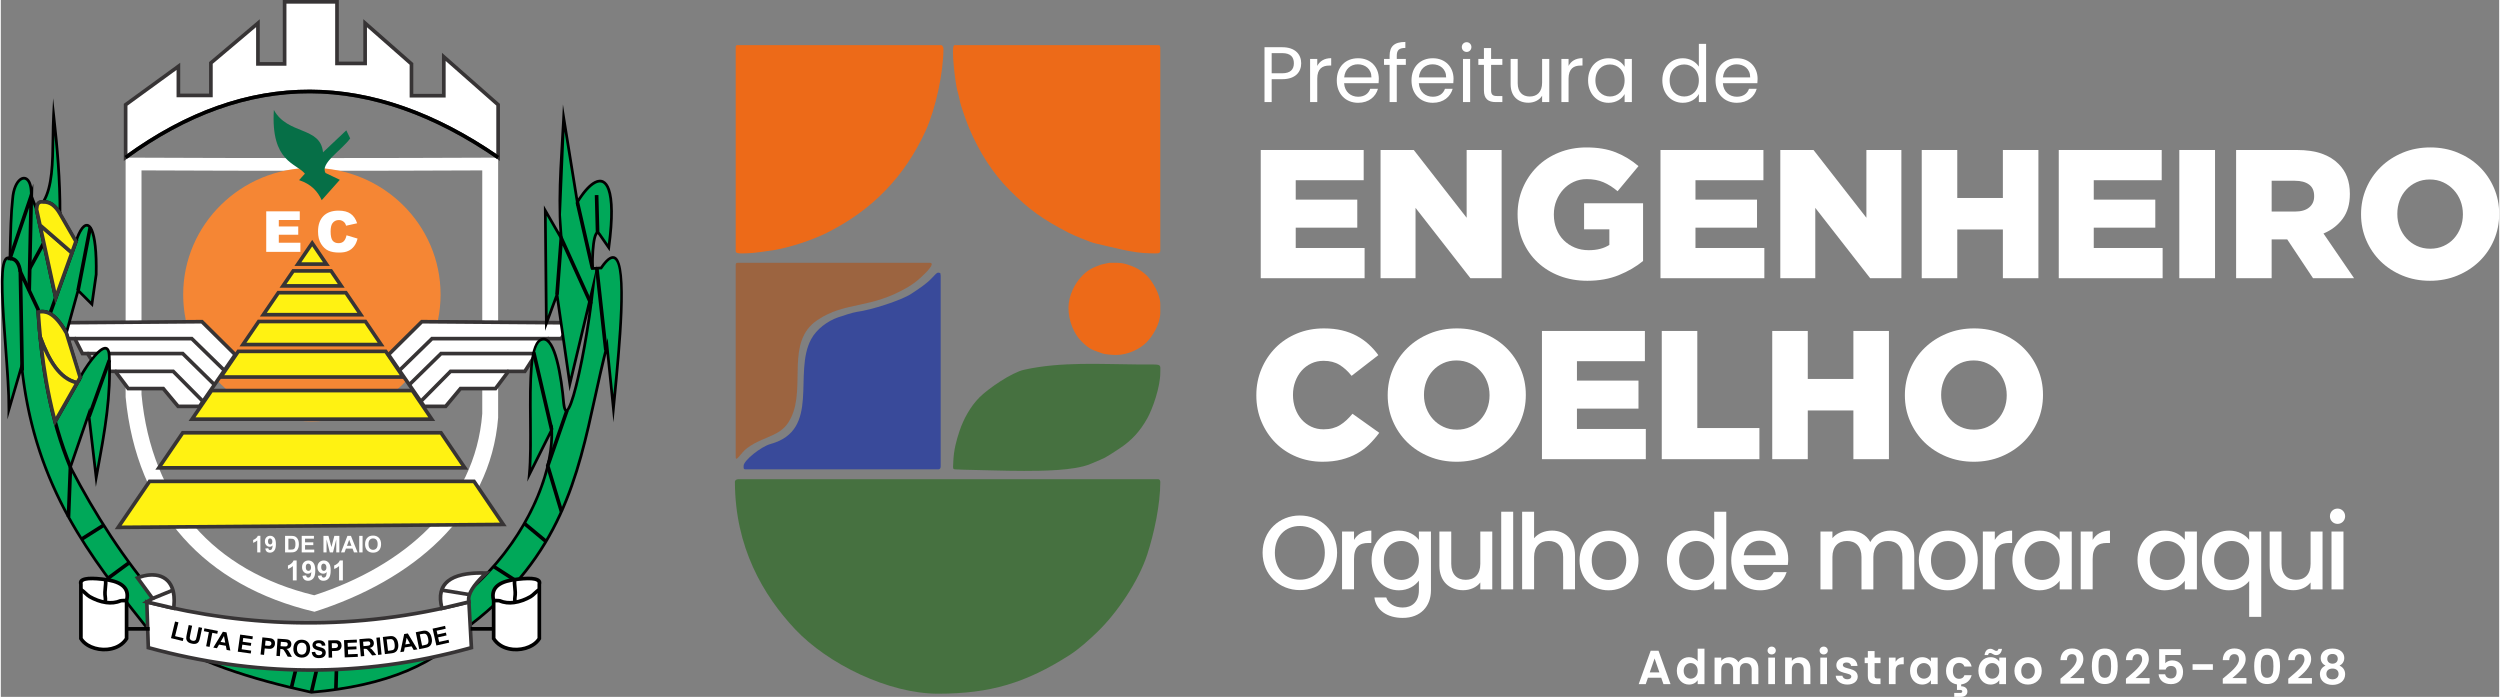 <?xml version="1.0" encoding="UTF-8"?>
<!DOCTYPE svg PUBLIC "-//W3C//DTD SVG 1.0//EN" "http://www.w3.org/TR/2001/REC-SVG-20010904/DTD/svg10.dtd">
<!-- Creator: CorelDRAW 2020 (64 Bit) -->
<svg xmlns="http://www.w3.org/2000/svg" xml:space="preserve" width="800px" height="223px" version="1.0" style="shape-rendering:geometricPrecision; text-rendering:geometricPrecision; image-rendering:optimizeQuality; fill-rule:evenodd; clip-rule:evenodd"
viewBox="0 0 24872.14 6937.69"
 xmlns:xlink="http://www.w3.org/1999/xlink"
 xmlns:xodm="http://www.corel.com/coreldraw/odm/2003">
 <rect x="0" y="0" width="24872.14" height="6937.69" fill="#808080" stroke="none"/>
 <defs>
  <style type="text/css">
   <![CDATA[
    .fil3 {fill:#FFF212}
    .fil2 {fill:#F58634}
    .fil6 {fill:#066F47}
    .fil9 {fill:#00A859}
    .fil12 {fill:#394A9A}
    .fil11 {fill:#467140}
    .fil13 {fill:#9C6440}
    .fil10 {fill:#ED6A18}
    .fil4 {fill:white}
    .fil0 {fill:white}
    .fil1 {fill:#373435;fill-rule:nonzero}
    .fil5 {fill:black;fill-rule:nonzero}
    .fil7 {fill:white;fill-rule:nonzero}
    .fil8 {fill:white;fill-rule:nonzero}
   ]]>
  </style>
 </defs>
 <g id="Camada_x0020_1">
  <g id="_1930060065776">
   <path class="fil0" d="M1400.51 3926.26l0 -2230.03c1157.22,5.53 2287.24,5.41 3392.37,0.08 0,807.58 0,1615.14 0,2422.72 -71.01,907.44 -778.54,1515.7 -1672.63,1807.18 -996.18,-240.33 -1620.24,-935.85 -1719.74,-1999.95zm3550.42 -2356.86c-1208.1,5.69 -2443.43,5.84 -3708.47,-0.08l0 2383.42c108.76,1137.31 790.98,1880.66 1879.99,2137.53 977.39,-311.54 1750.86,-961.62 1828.48,-1931.51 0,-863.11 0,-1726.22 0,-2589.36z"/>
   <path class="fil0" d="M1242.46 1567.36c1210.22,-881.84 2446.74,-869.38 3708.47,0 0,-174.92 0,-349.82 0,-524.74l-540.82 -476.45 0 386.31 -321.92 0 0 -316.15 -461.39 -405.62 0 400.79 -280.07 0 0 -613.25 -521.52 0 0 618.07 -265.58 0 0 -405.61 -468.37 395.95 0 323.54 -323.54 0 0 -289.72 -525.26 382.14 0 524.74z"/>
   <path class="fil1" d="M1260.71 1531.76c598.9,-429.21 1204.5,-640.83 1816.67,-639.28 612.58,1.54 1231.06,216.5 1855.3,640.35l0 -481.99 -504.32 -444.29 0 364.18 -358.42 0 0 -326.17 -424.89 -373.53 0 378.72 -316.57 0 0 -613.25 -485.01 0 0 618.08 -302.07 -0.01 0 -384.58 -431.89 365.1 0 333.36 -360.04 0 0 -272.17 -488.76 355.6 0 479.88zm1816.67 -602.93c-614.21,-1.55 -1222.34,214.64 -1824.23,653.22l-28.94 21.1 0 -569.8 561.76 -408.7 0 307.3 287.04 0 0 -313.7c168.26,-142.32 336.58,-284.55 504.89,-426.81l0 426.64 229.06 0 0 -618.08 558.02 0 0 613.25 243.57 0 0 -422.87 497.89 437.71 0 306.14 285.42 0 0 -408.43 577.32 508.59 0 567.65 -28.58 -19.7c-627.79,-432.57 -1248.92,-651.96 -1863.22,-653.51z"/>
   <path class="fil2" d="M3096.69 1670.93c707.6,0 1281.23,564.98 1281.23,1261.9 0,696.95 -573.63,1261.93 -1281.23,1261.93 -707.6,0 -1281.23,-564.98 -1281.23,-1261.93 0,-696.92 573.63,-1261.9 1281.23,-1261.9z"/>
   <polygon class="fil3" points="4710.97,4792.41 1480.72,4792.41 1168.23,5250.19 5002.26,5221.21 "/>
   <path class="fil1" d="M4701.4 4810.66l-3211.1 0 -287.42 421.09 3765.25 -28.45 -266.73 -392.64zm-3220.68 -36.5l3239.82 0 315.86 464.98c-1300.93,9.76 -2601.87,19.63 -3902.8,29.49 112.51,-164.82 224.98,-329.68 337.52,-494.47l9.6 0z"/>
   <polygon class="fil3" points="1573,4657.21 4619.12,4657.21 4382.21,4308.44 1811.07,4308.44 "/>
   <path class="fil1" d="M1607.51 4638.95l2977.25 0 -212.12 -312.26 -2551.99 0 -213.14 312.26zm3011.61 36.51l-3080.62 0 262.96 -385.28 2590.32 0 261.71 385.28 -34.37 0z"/>
   <polygon class="fil3" points="1903.35,4173.24 4290.35,4173.24 4096.93,3888.48 2097.73,3888.48 "/>
   <path class="fil1" d="M1937.86 4154.98l2318.14 0 -168.64 -248.25 -1980.03 0 -169.47 248.25zm2352.49 36.51l-2421.5 0 219.29 -321.26c672.79,-0.25 1345.57,-0.25 2018.36,0l218.23 321.26 -34.38 0z"/>
   <polygon class="fil3" points="2190.02,3753.28 4005.07,3753.28 3831.48,3497.71 2364.47,3497.71 "/>
   <path class="fil1" d="M2224.53 3735.03l1746.19 0 -148.83 -219.07 -1447.84 0 -149.52 219.07zm1780.54 36.49l-1849.56 0 199.36 -292.04c495.39,-0.21 990.78,-0.21 1486.18,0l198.4 292.04 -34.38 0z"/>
   <polygon class="fil3" points="2410.61,3430.12 3785.55,3430.12 3629.49,3200.39 2567.41,3200.39 "/>
   <path class="fil1" d="M2445.12 3411.87l1306.07 0 -131.27 -193.23 -1042.9 0 -131.9 193.23zm1340.43 36.5l-1409.45 0 181.73 -266.23 1081.23 0 180.86 266.23 -34.37 0z"/>
   <polygon class="fil3" points="2613.57,3132.78 3583.57,3132.78 3434.95,2914 2762.9,2914 "/>
   <path class="fil1" d="M2648.08 3114.53l901.13 0 -123.82 -182.27 -652.9 0 -124.41 182.27zm935.49 36.5l-1004.51 0 174.26 -255.28 691.2 0 173.43 255.28 -34.38 0z"/>
   <polygon class="fil3" points="2957.2,2629.37 3241.59,2629.37 3099.74,2420.53 "/>
   <path class="fil1" d="M2991.71 2611.12l215.53 0 -107.52 -158.26 -108.01 158.26zm249.88 36.5l-318.9 0 177.06 -259.4 176.22 259.4 -34.38 0z"/>
   <polygon class="fil3" points="3287.51,2696.98 2911.04,2696.98 2809.04,2846.39 3389.04,2846.39 "/>
   <path class="fil1" d="M3277.94 2715.23l-357.31 0 -77.08 112.93 511.11 0 -76.72 -112.93zm-366.9 -36.5l386.06 0 126.31 185.92 -648.86 0 126.91 -185.92 9.58 0z"/>
   <polygon class="fil4" points="2333.43,3530.86 1978.51,4045.37 1764.88,4045.37 1616.97,3868.27 1268.41,3868.27 1139.8,3696.81 976.76,3696.81 862.99,3519.71 811.99,3519.71 736.72,3371.45 614.3,3371.45 511.74,3213.77 2002.2,3202.5 "/>
   <path class="fil1" d="M2348.41 3541.19l-360.38 522.43 -231.65 0 -147.9 -177.1 -349.11 0 -128.61 -171.48 -163.93 0 -113.76 -177.1 -52.24 0 -75.27 -148.24 -121.1 0 -126.07 -193.85c510.42,-3.87 1020.84,-7.87 1531.26,-11.58l347.41 344.39 -8.65 12.53zm-379.41 485.93l340.82 -494.06 -315.08 -312.32 -1449.63 10.96 79.02 121.5 123.74 0 75.27 148.24 49.78 0 113.75 177.12 162.17 0 128.59 171.46 348.04 0 147.9 177.1 195.63 0z"/>
   <polygon class="fil1" points="736.72,3353.2 1908.4,3353.2 2237.98,3674.59 2212.6,3700.69 1893.69,3389.7 736.72,3389.7 "/>
   <polygon class="fil1" points="862.99,3501.44 1818.06,3501.44 2139.73,3817.2 2114.21,3843.14 1803.3,3537.94 862.99,3537.94 "/>
   <polygon class="fil1" points="1139.8,3678.56 1723.49,3678.56 2025.33,3983.37 1999.54,4009.04 1708.4,3715.04 1139.8,3715.04 "/>
   <polygon class="fil4" points="3859.96,3530.86 4214.88,4045.37 4428.52,4045.37 4576.42,3868.27 4924.99,3868.27 5053.6,3696.81 5216.63,3696.81 5330.4,3519.71 5381.41,3519.71 5456.66,3371.45 5579.09,3371.45 5681.64,3213.77 4191.18,3202.5 "/>
   <path class="fil1" d="M3883.58 3533.06l340.8 494.06 195.64 0 147.9 -177.1 348.02 0 128.62 -171.46 162.17 0 113.74 -177.12 49.79 0 75.27 -148.24 123.72 0 79.03 -121.5 -1449.64 -10.96 -315.06 312.32zm316.32 522.65l-363.57 -527.05c115.79,-114.82 231.55,-229.64 347.41,-344.39 510.41,3.71 1020.84,7.71 1531.27,11.58l-126.09 193.85 -121.11 0 -75.25 148.24 -52.23 0 -113.77 177.1 -163.94 0 -128.59 171.48 -349.13 0 -147.89 177.1 -231.65 0 -5.46 -7.91z"/>
   <polygon class="fil1" points="5456.66,3389.7 4299.7,3389.7 3980.8,3700.69 3955.41,3674.59 4284.99,3353.2 5456.66,3353.2 "/>
   <polygon class="fil1" points="5330.4,3537.94 4390.09,3537.94 4079.19,3843.14 4053.66,3817.2 4375.31,3501.44 5330.4,3501.44 "/>
   <polygon class="fil1" points="5053.6,3715.04 4484.99,3715.04 4193.85,4009.04 4168.04,3983.37 4469.91,3678.56 5053.6,3678.56 "/>
   <path class="fil5" d="M1231.77 1552.69c608.33,-443.28 1223.58,-661.77 1845.61,-660.21 621.93,1.57 1249.95,223.11 1883.89,659.92l-20.67 29.94c-627.79,-432.57 -1248.92,-651.96 -1863.22,-653.51 -614.21,-1.55 -1222.34,214.64 -1824.23,653.22l-21.38 -29.36z"/>
   <path class="fil6" d="M3207.54 1516.4c77.26,-72.97 154.51,-145.94 231.77,-218.89 12.89,26.81 25.76,53.64 38.63,80.48 -81.55,114.8 -304.74,250.54 -244.65,344.44 47.21,22.54 94.44,45.07 141.65,67.61 -60.1,67.59 -120.19,135.2 -180.29,202.79 -39.82,-86.95 -103.92,-159.85 -225.33,-199.57 19.31,-21.47 38.63,-42.92 57.94,-64.39 -84.79,-105.77 -341.23,-113.75 -309.03,-634.17 137.34,250.02 464.63,162.01 489.31,421.7z"/>
   <path class="fil7" d="M2642.16 2507.64m0 -403.92l333.97 0 0 86.3 -208.73 0 0 64.33 193.49 0 0 82.35 -193.49 0 0 79.54 214.93 0 0 91.4 -340.17 0 0 -403.92z"/>
   <path class="fil7" d="M3158.03 2507.64m283.77 -165.29l109.44 32.71c-7.34,31.04 -18.63,56.42 -34.99,77.29 -15.8,20.32 -34.97,36.12 -58.67,46.26 -23.12,10.73 -53.02,15.8 -89.13,15.8 -44.01,0 -80.1,-6.21 -107.75,-19.19 -28.22,-12.97 -51.9,-34.97 -72.21,-67.13 -20.31,-32.16 -30.46,-73.33 -30.46,-123.54 0,-66.57 18.05,-117.92 53.6,-154.01 35.53,-35.55 85.74,-53.6 150.61,-53.6 50.78,0 90.83,10.17 120.16,31.02 29.34,20.32 50.77,51.92 64.89,94.79l-110.02 24.26c-3.95,-12.41 -7.9,-21.44 -11.85,-27.09 -7.32,-9.02 -15.78,-16.34 -25.95,-21.44 -10.15,-5.63 -21.43,-7.9 -33.84,-7.9 -28.2,0 -50.21,11.29 -65.43,33.85 -11.29,16.94 -16.93,43.45 -16.93,79.55 0,44.57 6.76,75.03 20.3,91.95 13.55,16.36 32.72,24.82 57.54,24.82 23.7,0 41.75,-6.75 54.16,-20.31 12.41,-12.97 20.88,-32.7 26.53,-58.09z"/>
   <path class="fil8" d="M2512.01 5499.16m72.07 0l-31.43 0 0 -118.89c-11.49,10.79 -25.03,18.59 -40.64,23.87l0 -28.69c8.28,-2.76 17.21,-7.8 26.87,-15.38 9.63,-7.35 16.05,-16.29 19.73,-26.16l25.47 0 0 165.25zm44.76 0m3.44 -38.11l30.54 -3.44c0.69,6.2 2.75,10.8 5.74,13.78 3.2,2.99 7.34,4.6 12.4,4.6 6.42,0 11.93,-2.98 16.51,-8.96 4.36,-6.2 7.36,-18.59 8.5,-37.41 -7.8,9.18 -17.68,13.78 -29.61,13.78 -12.85,0 -24.11,-5.06 -33.51,-14.93 -9.41,-10.1 -14.01,-22.95 -14.01,-39.03 0,-16.75 5.06,-30.06 14.93,-40.16 9.86,-10.32 22.49,-15.37 37.87,-15.37 16.53,0 30.3,6.42 40.86,19.27 10.78,13.09 16.05,34.2 16.05,63.81 0,30.07 -5.49,51.88 -16.51,65.19 -11.25,13.32 -25.71,19.97 -43.38,19.97 -12.86,0 -23.19,-3.45 -31.23,-10.33 -7.79,-6.88 -12.85,-17.21 -15.15,-30.77zm70.93 -69.07c0,-10.1 -2.3,-17.91 -6.88,-23.65 -4.82,-5.5 -10.1,-8.26 -16.29,-8.26 -5.74,0 -10.58,2.3 -14.47,6.88 -3.9,4.6 -5.74,12.18 -5.74,22.49 0,10.58 2.08,18.37 6.2,23.41 4.35,4.84 9.41,7.36 15.83,7.36 5.98,0 11.03,-2.3 15.15,-7.12 4.14,-4.82 6.2,-11.93 6.2,-21.11zm126.47 107.18m0 -164.33l60.59 0c13.55,0 24.11,0.92 31.22,3.21 9.64,2.74 17.9,7.8 24.56,15.14 6.89,7.12 12.17,16.07 15.85,26.63 3.44,10.33 5.27,23.41 5.27,38.78 0,13.55 -1.61,25.03 -5.05,34.9 -4.14,11.94 -9.88,21.58 -17.44,29.15 -5.73,5.5 -13.55,9.86 -23.42,13.08 -7.34,2.3 -16.98,3.44 -29.15,3.44l-62.43 0 0 -164.33zm33.28 27.76l0 108.8 24.79 0c9.18,0 15.83,-0.46 19.97,-1.6 5.28,-1.38 9.64,-3.68 13.32,-6.88 3.43,-3.22 6.41,-8.5 8.49,-15.85 2.28,-7.34 3.44,-17.44 3.44,-30.07 0,-12.61 -1.16,-22.49 -3.44,-29.15 -2.08,-6.87 -5.28,-12.15 -9.19,-16.07 -4.12,-3.66 -9.18,-6.2 -15.38,-7.57 -4.58,-1.15 -13.77,-1.61 -27.08,-1.61l-14.92 0zm132.44 136.57m0 0l0 -164.33 121.65 0 0 27.76 -88.38 0 0 36.51 82.18 0 0 27.77 -82.18 0 0 44.52 91.6 0 0 27.77 -124.87 0zm216.45 0m0 0l0 -164.33 49.8 0 29.61 112.01 28.92 -112.01 50.04 0 0 164.33 -30.76 0 0 -129.45 -32.59 129.45 -31.91 0 -32.12 -129.45 -0.24 129.45 -30.75 0zm174.89 0m164.81 0l-35.81 0 -14.23 -37.41 -65.88 0 -13.77 37.41 -35.12 0 63.81 -164.33 35.12 0 65.88 164.33zm-60.84 -65.18l-22.73 -60.83 -22.25 60.83 44.98 0zm77.35 65.18m0 0l0 -164.33 33.29 0 0 164.33 -33.29 0zm58.07 0m0 -81.25c0,-16.75 2.52,-30.75 7.58,-42.22 3.68,-8.28 8.72,-15.85 15.37,-22.51 6.44,-6.66 13.54,-11.7 21.12,-14.91 10.33,-4.36 22.04,-6.42 35.58,-6.42 24.09,0 43.6,7.57 58.07,22.49 14.46,15.13 21.8,36.02 21.8,62.89 0,26.61 -7.12,47.28 -21.57,62.43 -14.46,14.92 -33.73,22.49 -57.84,22.49 -24.55,0 -44.06,-7.57 -58.53,-22.49 -14.24,-14.93 -21.58,-35.36 -21.58,-61.75zm34.21 -1.14c0,18.81 4.36,32.81 12.85,42.46 8.72,9.64 19.74,14.46 32.81,14.46 13.32,0 24.11,-4.82 32.83,-14.24 8.49,-9.63 12.63,-23.87 12.63,-43.14 0,-18.83 -4.14,-32.82 -12.39,-42 -8.28,-9.42 -19.29,-14.01 -33.07,-14.01 -13.53,0 -24.77,4.59 -33.05,14.01 -8.49,9.4 -12.61,23.63 -12.61,42.46z"/>
   <path class="fil8" d="M2858.38 5778.36m86.63 0l-37.8 0 0 -142.91c-13.79,12.97 -30.07,22.35 -48.83,28.69l0 -34.48c9.93,-3.32 20.69,-9.38 32.28,-18.49 11.6,-8.82 19.31,-19.58 23.72,-31.45l30.63 0 0 198.64zm53.8 0m4.14 -45.8l36.69 -4.14c0.83,7.46 3.32,12.98 6.89,16.55 3.87,3.6 8.84,5.54 14.92,5.54 7.71,0 14.33,-3.6 19.85,-10.76 5.24,-7.46 8.83,-22.36 10.21,-44.99 -9.38,11.04 -21.25,16.55 -35.6,16.55 -15.44,0 -28.96,-6.06 -40.26,-17.92 -11.33,-12.14 -16.84,-27.59 -16.84,-46.91 0,-20.14 6.08,-36.15 17.93,-48.28 11.86,-12.42 27.03,-18.48 45.52,-18.48 19.87,0 36.42,7.72 49.12,23.17 12.96,15.74 19.31,41.12 19.31,76.7 0,36.15 -6.62,62.35 -19.87,78.36 -13.52,16 -30.9,24 -52.15,24 -15.44,0 -27.85,-4.13 -37.51,-12.41 -9.38,-8.27 -15.46,-20.7 -18.21,-36.98zm85.24 -83.05c0,-12.14 -2.76,-21.5 -8.27,-28.42 -5.79,-6.6 -12.14,-9.92 -19.58,-9.92 -6.9,0 -12.7,2.76 -17.38,8.27 -4.7,5.52 -6.9,14.63 -6.9,27.04 0,12.7 2.49,22.08 7.44,28.14 5.24,5.79 11.32,8.84 19.04,8.84 7.18,0 13.24,-2.76 18.21,-8.56 4.96,-5.79 7.44,-14.34 7.44,-25.39zm64.02 128.85m4.14 -45.8l36.69 -4.14c0.83,7.46 3.32,12.98 6.89,16.55 3.87,3.6 8.84,5.54 14.9,5.54 7.73,0 14.35,-3.6 19.87,-10.76 5.24,-7.46 8.83,-22.36 10.21,-44.99 -9.38,11.04 -21.24,16.55 -35.6,16.55 -15.44,0 -28.96,-6.06 -40.28,-17.92 -11.3,-12.14 -16.82,-27.59 -16.82,-46.91 0,-20.14 6.06,-36.15 17.93,-48.28 11.86,-12.42 27.03,-18.48 45.52,-18.48 19.87,0 36.42,7.72 49.11,23.17 12.97,15.74 19.32,41.12 19.32,76.7 0,36.15 -6.62,62.35 -19.87,78.36 -13.52,16 -30.9,24 -52.15,24 -15.44,0 -27.85,-4.13 -37.52,-12.41 -9.38,-8.27 -15.45,-20.7 -18.2,-36.98zm85.24 -83.05c0,-12.14 -2.75,-21.5 -8.27,-28.42 -5.79,-6.6 -12.14,-9.92 -19.6,-9.92 -6.89,0 -12.68,2.76 -17.36,8.27 -4.7,5.52 -6.9,14.63 -6.9,27.04 0,12.7 2.47,22.08 7.44,28.14 5.25,5.79 11.32,8.84 19.04,8.84 7.16,0 13.24,-2.76 18.21,-8.56 4.96,-5.79 7.44,-14.34 7.44,-25.39zm76.98 128.85m86.64 0l-37.8 0 0 -142.91c-13.8,12.97 -30.08,22.35 -48.84,28.69l0 -34.48c9.94,-3.32 20.7,-9.38 32.28,-18.49 11.59,-8.82 19.32,-19.58 23.73,-31.45l30.63 0 0 198.64z"/>
   <path class="fil9" d="M5976.42 2667.74c310.21,-456.42 191.69,687.23 122.21,1399.38 -21.2,-208.38 -42.39,-416.76 -63.57,-625.13 -250.16,956.73 -275.6,1948.41 -1356.21,2775.96 -312.1,389.42 -845.53,610.64 -1586.84,673.85 -601.83,-132.12 -1165.75,-306.34 -1612.93,-610.28 -567.6,-712.61 -1144.59,-1414.32 -1271.44,-2638.22 -42.37,144.8 -84.75,289.6 -127.14,434.4 3.54,-501.5 -159.53,-1596.95 10.6,-1504.53 5.11,-216.76 8.86,-440.54 26.5,-592.87 18.06,-248.44 194.77,-289.04 185.41,-32.25 17.65,45.91 35.32,91.82 52.98,137.74 2.25,-57.22 19.53,-83.03 66.26,-75.35 120.44,-192.78 86.71,-557.64 103.26,-867.63 36.86,325.26 64.94,652.42 63.58,985.36 52.96,91.82 105.95,183.65 158.91,275.47 91.89,-278.69 212.45,-212.66 201.31,328.46 -14.13,98.89 -28.24,197.77 -42.37,296.67 -45.92,-45.91 -91.84,-91.82 -137.74,-137.73 -38.85,141.26 -77.7,282.54 -116.56,423.8 45.92,148.34 91.84,296.67 137.74,445 32.04,-79.31 282.78,-456.14 289.13,-212.43 18.15,416.26 -45.22,749.18 -130.2,1208.39 -24.72,-211.9 -49.44,-423.82 -74.16,-635.72 -60.76,176.68 -121.51,353.37 -182.28,530.04 245.68,473.5 532.87,919.32 881.57,1324.14 414.49,356.89 945.03,548.02 1599.89,561.55 1593.78,-192.45 2342.01,-1551.13 2309.78,-2256.79 -74.18,148.32 -148.35,296.67 -222.51,444.99 42.38,-448.52 -56.88,-1302.68 127.15,-1345.6 131.74,-35.57 194.96,400.95 214.84,636.08 36.64,331.57 227.06,-532.05 293.71,-1165.85 -77.47,324.82 -154.95,649.63 -232.42,974.45 -42.59,-296.56 -85.21,-593.12 -127.81,-889.68 -35.31,95.36 -70.64,190.71 -105.95,286.07 -3.54,-374.36 -7.06,-748.72 -10.59,-1123.1 52.97,91.82 105.95,183.66 158.92,275.48 -5.5,-78.01 -11,-156.03 -16.5,-234.04 13.69,-321.1 27.36,-642.22 41.05,-963.34 45.07,279.27 90.13,558.52 135.2,837.8 212.35,-343.75 416.36,-311.95 313.22,452.77 -30.44,-44.01 -60.9,-88.02 -91.34,-132.03 -50.46,-77.82 -75.07,143.07 -70.81,339.8 28.72,-1.69 57.43,-3.39 86.15,-5.08z"/>
   <path class="fil5" d="M5968.98 2654.52c66.06,-95.42 116.42,-121.43 154.4,-95.62 127.97,86.97 49.72,886.83 -6.01,1456.61l-18.47 189.1 -69.65 -684.78c-35.63,142.76 -67.2,286.96 -98.75,431.15 -174.15,795.85 -348.33,1591.71 -1242.03,2276.79 -157.37,195.88 -370.21,349.45 -636.8,461.99 -266.45,112.49 -586.53,183.94 -958.54,215.66l-2.01 0.19 -1.99 -0.44c-301.27,-66.15 -593.22,-142.88 -866.18,-241.24 -273.11,-98.42 -526.91,-218.47 -751.51,-371.12l-1.82 -1.23 -36.08 -45.29c-546.86,-686.13 -1093.69,-1372.33 -1231.89,-2533.95l-135.47 462.85 0.7 -97.55c1.15,-166.22 -16.16,-399.36 -33.49,-632.49 -28.37,-381.42 -56.72,-762.87 -3.17,-861.41 12.19,-22.46 27.89,-33.05 47.69,-29.74l0.92 -39.52c4.54,-198.35 9.11,-396.68 25.18,-535.56 7.41,-100.84 40.76,-169.47 78.15,-199.79 15.12,-12.28 31.21,-18.73 47,-19.02 16.35,-0.31 31.89,5.89 45.33,18.9 26.66,25.84 44.96,80.58 42.24,166.76l34.17 88.86c2.88,-7.59 6.5,-14.11 11.01,-19.56 12.26,-14.8 29.49,-21.3 53.24,-19.28 84.45,-143.08 87.51,-380.25 90.6,-617.92 1.03,-79.82 2.07,-159.72 6.13,-235.76l8.75 -163.77 18.47 162.97c18.44,162.77 34.68,326.06 46.16,490.39 11.37,162.89 18.04,326.98 17.46,492.86l142.19 246.45c23.22,-62.97 48.3,-105.73 72.83,-126.4 18.87,-15.87 37.9,-20.06 56.34,-11.92 16.45,7.24 31.22,24.74 43.55,52.95 30.85,70.55 50.06,216.29 45.32,446.73l-0.01 1.08c-15.55,108.09 -30.91,216.22 -46.35,324.33l-140.48 -140.47 -109.25 397.29 126.45 408.51c32.16,-58.87 99.72,-160.14 160.23,-219.58 21.89,-21.52 43.24,-37.95 62.33,-45.63 23.22,-9.36 43.38,-6.93 58.19,12.14 11.19,14.36 18.07,39.06 19.09,76.77 17.89,410.37 -43.04,739.44 -125.87,1186.96l-21.03 113.63 -77.72 -666.03 -160.83 467.68c121.86,234.48 253.96,462.14 398.71,681.35 145.64,220.57 304.06,432.52 477.71,634.17 205.73,177 440.28,312.93 704.67,406.35 264.64,93.49 559.17,144.39 884.56,151.22 681.3,-82.4 1207.24,-378.94 1582.98,-746.04 475.81,-464.92 710.68,-1042.41 715.04,-1441.15l-230.22 460.44 6.86 -72.65c14.07,-148.91 12.47,-343.1 10.85,-537.28 -3.25,-394.21 -6.51,-788.41 126.36,-820.24 4.31,-1.18 8.6,-1.93 12.81,-2.28 35.22,-2.98 65.14,20.87 90.4,62.46 23.29,38.31 43.06,92.28 59.66,153.78 36.96,136.9 58.84,312.45 69.12,434.19 3.65,32.82 8.45,52.33 14.13,60.27 0.79,1.09 5.13,-5.74 12.25,-18.82 13.26,-24.4 28.38,-65.99 44.52,-120.61 55.28,-187.01 121,-522.19 165.86,-844.89l-192.42 806.69 -130.35 -907.38 -113.02 305.13 -11.78 -1249.12 155.26 269.11c-29.8,-422.42 16.31,-848.85 34.42,-1273.94l150.89 934.96c56.95,-86.3 113.16,-145.55 163,-171.06 33.47,-17.13 64.58,-19.68 91.89,-5.94 26.32,13.25 47.99,41.56 63.55,86.56 34.5,99.79 40.35,287.34 0.55,582.55l-4.72 34.92c-37.13,-53.69 -75.32,-107.23 -111.6,-161.36 -3.68,-5.65 -6.57,-8.83 -8.75,-9.79 -0.11,-0.05 -0.84,1.57 -2.59,4.24 -4.96,7.6 -9.52,20.5 -13.64,37.44 -15.42,63.51 -22.59,177.14 -21.01,286.02l25.34 -1.48 3.96 -16.62 -1.73 16.48 37.76 -2.21zm139.12 -73.04c-24.49,-16.64 -63.19,9.73 -120.41,93.91l-3.8 5.6 -55.57 3.27 -17.43 165.78c-40.54,385.42 -126.81,855.84 -196.58,1091.87 -16.65,56.34 -32.52,99.73 -46.77,125.95 -20.4,37.55 -40.13,47.01 -58.33,21.71 -8.48,-11.78 -15.03,-35.73 -19.2,-73.58l-0.06 -0.38c-10.19,-120.59 -31.83,-294.35 -68.28,-429.38 -16.03,-59.32 -34.79,-110.93 -56.55,-146.71 -19.75,-32.51 -41.42,-51.3 -64.85,-49.33 -2.62,0.22 -5.29,0.7 -8,1.43l-0.43 0.11c-112.06,26.13 -108.89,409.82 -105.71,793.51 1.36,166.08 2.74,332.15 -5.65,470.5l214.86 -429.69 2.39 52.37c18.52,405.57 -218.22,1024.64 -722.37,1517.24 -379.7,370.99 -911.12,670.62 -1599.43,753.72l-0.63 0.09 -1.25 -0.04c-328.95,-6.79 -626.73,-58.21 -894.35,-152.75 -267.88,-94.65 -505.61,-232.52 -714.19,-412.11l-0.74 -0.64 -0.64 -0.75c-174.81,-202.91 -334.13,-416.04 -480.5,-637.7 -146.35,-221.65 -279.83,-451.92 -402.89,-689.11l-2.69 -5.17c67.83,-197.5 135.79,-394.95 203.71,-592.41l70.64 605.38c76.31,-413.4 130.36,-728.85 113.49,-1116.18l0 -0.26c-0.82,-31.48 -5.65,-50.94 -13.4,-60.92l0 -0.05c-5.89,-7.59 -15.15,-8.07 -26.47,-3.5 -15.48,6.23 -33.87,20.6 -53.35,39.73 -71.3,70.06 -152.48,199.53 -169.61,241.94l-14.37 35.58c-50.08,-161.79 -100.24,-323.59 -150.25,-485.42 41.15,-150.13 82.54,-300.23 123.85,-450.32l134.99 134.99 38.43 -268.99c4.56,-225.57 -13.7,-366.98 -43.11,-434.22 -9.43,-21.57 -19.41,-34.37 -29.54,-38.83 -8.12,-3.6 -17.52,-0.89 -27.78,7.74 -24.18,20.35 -49.96,68.67 -74.29,142.47l-9.53 28.96 -176.03 -305.11 0.02 -3.66c0.68,-165.81 -5.99,-330.57 -17.45,-494.6 -6.71,-96.14 -15.07,-191.98 -24.57,-287.59l-0.41 32.26c-3.18,245.73 -6.37,490.92 -99.17,639.47l-4.82 7.74 -8.97 -1.48c-18.1,-2.98 -29.99,-0.07 -37.09,8.51l0 0.07c-8.37,10.13 -12.34,28.23 -13.34,53.82l-2.61 66.09 -77.74 -202.11 0.09 -2.74c2.89,-79.2 -11.97,-127.71 -33.92,-148.97 -7.95,-7.7 -16.82,-11.38 -25.86,-11.21 -9.58,0.17 -19.92,4.55 -30.22,12.91 -32.35,26.25 -61.38,88.11 -68.14,180.98l-0.05 0.6c-16.02,138.42 -20.56,335.78 -25.09,533.14l-1.88 80.82 -19.63 -10.68c-12.83,-6.98 -22.81,-2.38 -30.42,11.63 -49.65,91.4 -21.57,468.92 6.49,846.45 14.35,193.17 28.72,386.36 32.55,542.52l120.86 -412.94 7.17 69.09c123.81,1194.86 678.76,1891.14 1233.69,2587.38l33.61 42.18c222.14,150.71 473.26,269.36 743.63,366.8 270.66,97.54 560.89,173.85 860.73,239.73 368.44,-31.58 685.08,-102.27 948.19,-213.34 262.9,-110.99 472.5,-262.33 627.12,-455.25l1.04 -1.3 1.31 -1c886.87,-679.19 1060.05,-1470.54 1233.22,-2261.89 36.95,-168.82 73.89,-337.67 118.07,-506.65l19.14 -73.17 57.38 564.16c53.97,-554.7 118.7,-1274.01 9.74,-1348.07zm-224.1 264.01l38.38 -160.87 -45.44 2.65 -0.31 -14.18c-2.48,-115.13 4.89,-238.73 21.51,-307.18 4.83,-19.88 10.59,-35.63 17.28,-45.88 9.89,-15.15 21.96,-20.72 36.36,-14.4 7.05,3.08 13.96,9.55 20.62,19.78l71.08 102.73c34.14,-270.45 27.99,-442.82 -3.84,-534.94 -13.06,-37.8 -30.11,-61 -50.09,-71.05 -18.97,-9.55 -41.75,-7.17 -67.17,5.82 -51.04,26.12 -110.67,92.86 -171.57,191.47l-19.24 31.14 -119.65 -741.41 -35.3 828.26 20.64 292.55 -162.61 -281.84 9.4 997.07 98.9 -267.01 125.25 871.97 215.8 -904.68z"/>
   <polygon class="fil5" points="5859.73,3033.15 5592.27,2444.16 5555.26,2934.77 5518.89,2932.07 5566.63,2299.55 5892.94,3018.18 "/>
   <polygon class="fil5" points="5756.96,2008.21 5908.01,2668.75 5872.51,2676.87 5721.46,2016.34 "/>
   <polygon class="fil5" points="5949.35,1941.65 5959.17,2316.59 5922.82,2317.44 5913,1942.5 "/>
   <polygon class="fil5" points="6005.33,3489.01 5915.23,2672.27 5951.46,2668.29 6041.54,3485.03 "/>
   <polygon class="fil5" points="5466.35,4283.07 5287.19,3511.21 5322.69,3503.09 5501.85,4274.95 "/>
   <polygon class="fil5" points="5653.72,4091.7 5463.95,4638.48 5598.81,5087.9 5563.87,5098.32 5425.71,4637.85 5619.34,4079.87 "/>
   <polygon class="fil5" points="5416.06,5404.32 5200.29,5225.01 5223.55,5197.07 5439.3,5376.39 "/>
   <polygon class="fil5" points="4915.28,5623.41 5148.89,5773.92 5129.21,5804.56 4895.6,5654.07 "/>
   <polygon class="fil5" points="3074.27,6887.73 3156.57,6531.74 3192.08,6539.87 3109.76,6895.85 "/>
   <polygon class="fil5" points="3317.44,6863.76 3327.47,6509.63 3363.84,6510.63 3353.79,6864.77 "/>
   <polygon class="fil5" points="2987.66,6529.72 2910.53,6850.26 2875.17,6841.85 2952.29,6521.31 "/>
   <polygon class="fil5" points="655.49,5145.52 674.69,4649.48 711.04,4650.77 691.84,5146.79 "/>
   <polygon class="fil5" points="794.35,5352.36 1014.39,5212.96 1033.92,5243.76 813.88,5383.16 "/>
   <polygon class="fil5" points="1289.03,5616.06 1080.28,5770.02 1058.76,5740.65 1267.51,5586.69 "/>
   <path class="fil5" d="M676.05 4657.04c-98.63,-238.5 -170.98,-491.35 -222.95,-755.19 -51.67,-262.44 -83.2,-536 -100.38,-817.32l-138.35 -293.32 16.34 896.76 -36.35 0.58 -19.44 -1066.33c71.25,151.03 142.4,302.1 213.72,453.1l0.23 3.53c17,280.77 48.42,553.91 100.02,816.02 51.55,261.78 123.23,512.38 220.81,748.34l-33.65 13.83z"/>
   <path class="fil5" d="M176.61 2709.42c-5.54,-36.62 -14.65,-67.11 -29.32,-87.97 -13.13,-18.66 -31.35,-29.62 -56.48,-30.1l-24.94 -0.48 257.86 -760.7 -22.89 1063.5 -36.36 -0.71 17.8 -827.04 -166.74 491.91c26.08,5.92 46.17,20.79 61.54,42.66 18.29,25.97 29.27,61.65 35.6,103.52l-36.07 5.41z"/>
   <polygon class="fil5" points="813.45,3753.13 555.82,4205.31 524.17,4187.35 781.8,3735.17 "/>
   <polygon class="fil5" points="861.31,4141.87 1063.83,3578.82 1098.05,3591.1 895.53,4154.15 "/>
   <path class="fil5" d="M636.83 3323.83c-55.22,-97.22 -103.49,-151.55 -147.14,-179.23 -41.05,-26.05 -78.23,-27.82 -113.49,-20.13l-7.71 -35.63c43.72,-9.55 89.81,-7.34 140.73,24.96 48.32,30.63 100.74,89.03 159.26,192.07l-31.65 17.96z"/>
   <path class="fil5" d="M409.79 3351.68c42.41,116.24 90.59,218.63 149.04,296.14 57.05,75.68 123.9,127.44 204.82,144.74l-7.54 35.65c-90.41,-19.32 -164.18,-75.95 -226.37,-158.44 -60.8,-80.63 -110.57,-186.21 -154.17,-305.68l34.22 -12.41z"/>
   <polygon class="fil5" points="472.39,3117.12 738.37,2375.79 772.59,2388.05 506.61,3129.39 "/>
   <polygon class="fil5" points="373.81,2081.94 564.52,2959.99 528.88,2967.69 338.16,2089.64 "/>
   <polygon class="fil5" points="443.96,2426.08 303.36,2682.28 271.42,2664.75 412.02,2408.55 "/>
   <polygon class="fil5" points="751.31,2887.61 872.19,2260.63 907.96,2267.47 787.09,2894.46 "/>
   <polygon class="fil5" points="695.39,2529.97 377.71,2254.45 401.53,2226.92 719.2,2502.44 "/>
   <path class="fil5" d="M573.25 2137.16c-20.56,-36.03 -43.17,-64.27 -68.54,-82.93 -24.2,-17.81 -51.22,-26.89 -81.74,-25.61l-1.43 -36.35c39.28,-1.65 73.87,9.91 104.7,32.59 29.68,21.84 55.59,53.92 78.66,94.32l-31.65 17.98z"/>
   <path class="fil3" d="M652.64 3314.84c-61,-107.4 -114.48,-164.44 -163.14,-191.59 -42.07,-23.46 -80.54,-24.59 -117.15,-16.6 5.4,84.48 12.12,168.26 20.33,251.25 86.01,235.7 195.86,415.86 367.19,452.49l29.91 -52.49c-45.71,-147.7 -91.42,-295.36 -137.14,-443.06z"/>
   <path class="fil1" d="M635.86 3322.12c-29.44,-51.63 -57.06,-91.22 -83.17,-121.18 -25.68,-29.47 -49.57,-49.26 -72.02,-61.79 -18.75,-10.45 -36.61,-15.94 -53.79,-17.88 -11.95,-1.36 -23.71,-1.04 -35.31,0.5 2.4,36.07 5.08,72.63 8.07,109.64 3.42,42.29 7.05,83.1 10.92,122.37 42.22,115.36 90.16,216.99 148.27,294.04 54.01,71.63 116.8,121.86 192,141.68l19.24 -33.77 -134.21 -433.61zm-55.64 -145.14c27.75,31.84 57.05,73.94 88.26,128.89l0.97 1.71c46.55,150.85 93.31,301.66 140.05,452.46l-40.42 70.95 -12.99 -2.78c-90.39,-19.32 -164.16,-75.95 -226.35,-158.44 -60.8,-80.63 -110.57,-186.21 -154.17,-305.68l-0.77 -2.11 -0.24 -2.31c-4.24,-42.99 -8,-84.79 -11.27,-125.4 -3.32,-41.15 -6.36,-83.34 -9.12,-126.46l-1.01 -15.63 15.33 -3.34c20.07,-4.38 40.75,-6.25 62.39,-3.78 21.73,2.47 44.15,9.3 67.46,22.3 26.19,14.61 53.39,36.93 81.88,69.62z"/>
   <polygon class="fil3" points="546.71,2963.84 707.3,2516.22 389.63,2240.67 427.99,2417.32 "/>
   <path class="fil1" d="M551.03 2897.91l134.95 -376.11 -266.91 -231.5 131.96 607.61zm173.38 -375.56l-182.04 507.41 -182.18 -838.7 368.42 319.56 -4.2 11.73z"/>
   <path class="fil3" d="M389.63 2240.67l317.67 275.55 40.5 -112.92c-52.9,-91.71 -105.8,-183.43 -158.71,-275.13 -43.66,-76.43 -97.02,-120.66 -166.84,-117.73 -46.73,-7.68 -64.01,18.13 -66.26,75.35l33.64 154.88z"/>
   <path class="fil1" d="M406.16 2230.94l293 254.12 28.7 -79.99 -154.61 -267.91c-20.56,-36.03 -43.17,-64.27 -68.54,-82.93 -24.2,-17.81 -51.22,-26.89 -81.74,-25.61l-1.88 0.09 -1.77 -0.29c-16.32,-2.69 -26.86,-0.33 -32.84,6.91l0 0.07c-7.42,8.99 -11.1,25.36 -12.21,48.66l31.89 146.88zm289.23 299.03l-322.31 -279.56c-11.81,-54.27 -23.65,-108.55 -35.36,-162.85l0.09 -2.48c1.29,-32.62 7.38,-56.94 20.58,-72.92l0.03 0.03c14.63,-17.67 35.54,-24.43 64.97,-19.99 38.52,-1.21 72.5,10.34 102.85,32.66 29.68,21.84 55.59,53.92 78.66,94.32l162.85 282.35 -52.32 145.83 -20.04 -17.39z"/>
   <path class="fil3" d="M759.87 3810.39c-171.33,-36.63 -281.18,-216.79 -367.19,-452.49 28.72,290.59 75.56,571.38 147.32,838.44l219.87 -385.95z"/>
   <path class="fil1" d="M732.24 3822.13c-79.65,-23.58 -145.86,-77.24 -202.5,-152.36 -39.03,-51.74 -73.5,-113.76 -104.71,-183.14 11.93,99.94 26.23,198.74 43.14,296.24 21.57,124.34 47.4,246.35 78.11,365.68l185.96 -326.42zm-173.41 -174.31c57.05,75.67 123.9,127.44 204.82,144.74l24.36 5.21 -254.12 446.05 -11.51 -42.78c-36.01,-134.04 -65.77,-271.56 -90.13,-412.04 -24.3,-140.03 -43.25,-283.34 -57.69,-429.33l-14.16 -143.31 49.39 135.32c42.41,116.24 90.59,218.63 149.04,296.14z"/>
   <path class="fil4" d="M1468.26 6447.67c-4.94,-151.75 -9.9,-303.5 -14.83,-455.26 1025.13,262.58 2089.16,291.66 3206.67,0 8.24,151.76 16.5,303.51 24.74,455.26 -1106.6,309.71 -2175.96,284.13 -3216.58,0z"/>
   <path class="fil1" d="M1450.09 6448.25l-15.63 -479.46 23.44 6.01c511.18,130.93 1032,203.65 1564.28,207.27 532.29,3.63 1076.13,-61.84 1633.36,-207.27l21.52 -5.62 26.75 492.08 -14.12 3.95c-554.9,155.31 -1100.54,226.54 -1637.95,223.32 -537.4,-3.2 -1066.47,-80.85 -1588.25,-223.32l-12.97 -3.53 -0.43 -13.43zm22.3 -432.26l13.61 417.65c514.61,139.43 1036.24,215.38 1565.88,218.54 529.49,3.17 1067.15,-66.45 1613.99,-218.13l-22.74 -418.45c-552.78,142.31 -1092.56,206.41 -1621.08,202.82 -527.25,-3.57 -1043.21,-74.55 -1549.66,-202.43z"/>
   <path class="fil4" d="M1720.88 6055.37c-89.14,-20.98 -178.31,-41.97 -267.45,-62.96 19,-11.39 38,-22.78 57.02,-34.19 -49.91,-68.41 -99.81,-136.82 -149.69,-205.23 189.13,-74.59 401.32,-21.81 360.12,302.38z"/>
   <path class="fil1" d="M1716.74 6073.13l-311.16 -73.25 78.46 -47.04 -151.84 -208.16 21.92 -8.65c63.5,-25.04 129.85,-36.28 189.44,-28.72 38.94,4.96 75.05,17.95 105.7,40.3 30.81,22.48 55.87,54.18 72.52,96.42 21.01,53.27 28.59,123.59 17.15,213.62l-2.55 20.09 -19.64 -4.61zm-215.49 -88.18l203.87 47.99c7.16,-73.77 0.1,-131.6 -17.27,-175.67 -13.98,-35.46 -34.7,-61.85 -60,-80.29 -25.43,-18.56 -55.81,-29.38 -88.85,-33.59 -46.48,-5.91 -98.22,1.26 -149.32,18.44l147.17 201.77 -35.6 21.35z"/>
   <polygon class="fil1" points="1503.6,5941.33 1706.34,5858.57 1720.03,5892.36 1517.29,5975.13 "/>
   <path class="fil4" d="M4392.01 6056.49c89.37,-21.37 178.72,-42.72 268.09,-64.08 -17.67,-75.39 48.56,-173.68 172.52,-287.7 -359.8,-11.78 -505.73,106.03 -440.61,351.78z"/>
   <path class="fil1" d="M4405.36 6034.61l234.16 -55.96c-3.22,-38.05 10.3,-79.95 38.25,-125.16 25.3,-40.89 62.59,-84.83 110.07,-131.4 -151.98,-0.37 -259.74,25.05 -323.53,76.12 -63.73,51.01 -83.28,129.89 -58.95,236.4zm258.95 -24.51l-285.35 68.2 -4.55 -17.18c-34.58,-130.45 -12.29,-227.61 67.22,-291.29 76.82,-61.5 207.23,-89.33 391.57,-83.29l44.52 1.45 -32.76 30.12c-60.86,55.98 -107.36,107.79 -136.25,154.49 -27.26,44.08 -38.53,82.96 -30.87,115.67l4.12 17.6 -17.65 4.23z"/>
   <polygon class="fil1" points="4662.96,5937.5 4385.92,5892.65 4391.62,5856.73 4668.66,5901.57 "/>
   <path class="fil4" d="M1251.89 5979.72c36.66,-139.03 -71.54,-197.02 -240.98,-213.7 -152.43,-17.68 -228.68,-3.14 -213.7,50.02 0,180.35 0,360.72 0,541.09 80.21,132.22 354.85,159.02 454.68,0 0,-125.8 0,-251.61 0,-377.41z"/>
   <path class="fil5" d="M1234.29 5975.09c16.16,-61.31 0.87,-104.4 -36.79,-133.7 -40.73,-31.69 -106.94,-49.26 -188.37,-57.27l-0.29 0c-74.32,-8.62 -129.5,-9.51 -163.64,-1.91 -23.87,5.31 -34.42,14.83 -30.46,28.91l0.72 2.52 0 538.36c13.77,21.03 33.32,39.08 56.63,53.72 41.16,25.85 93.67,40.76 147.13,42.5 53.33,1.72 107.26,-9.67 151.38,-36.42 24.65,-14.95 46.31,-34.82 63.04,-59.97l0 -374.3 0.65 -2.44zm-14.4 -162.51c49.08,38.21 69.65,92.89 50.26,169.27l0 380.42 -2.85 4.55c-20.21,32.19 -47.06,57.37 -77.89,76.07 -50.41,30.58 -111.43,43.62 -171.33,41.68 -59.78,-1.94 -118.8,-18.82 -165.39,-48.05 -29.43,-18.49 -54.07,-42.02 -71.03,-69.99l-2.7 -4.46 0 -543.82c-9.35,-37.49 10.93,-60.97 58.39,-71.54 38.36,-8.53 97.53,-7.87 175.62,1.19 87.89,8.72 160.38,28.49 206.92,64.68z"/>
   <path class="fil5" d="M802.91 5854.52c17.49,5.75 34.56,21.67 52.3,38.2 13.01,12.14 26.46,24.67 38.48,31.52 46.18,26.28 101.54,48.43 157.9,55.93 45.22,6.01 91.12,2.55 133.29,-15.96 3.51,-1.53 23.91,-3.37 41.31,-3.71 13.24,-0.25 26.18,0.19 31.48,1.98l-11.55 34.49c-1,-0.34 -9.48,-0.31 -19.22,-0.1l-0.07 0c-13.64,0.25 -27.19,0.61 -27.41,0.71 -48.76,21.39 -101.22,25.47 -152.53,18.66 -61.57,-8.17 -121.48,-32.07 -171.18,-60.35 -15.81,-9.01 -30.81,-22.99 -45.3,-36.51 -14.73,-13.72 -28.88,-26.91 -38.91,-30.22l11.41 -34.64z"/>
   <path class="fil5" d="M1062.25 5768.79c1.77,28.15 -0.82,53.72 -3.39,79.31 -3.12,30.9 -6.23,61.85 -0.85,95.94l0 0.06c1.38,8.76 2.23,22.67 0.85,34.92 -1.25,10.99 -4.34,21.47 -10.42,28.68l-27.82 -23.53c0.83,-0.99 1.51,-4.6 2.02,-9.13 1.01,-9.02 0.43,-19.03 -0.54,-25.3 -6.16,-38.78 -2.81,-72.02 0.54,-105.2 2.42,-24.04 4.84,-48.08 3.24,-73.47l36.37 -2.28z"/>
   <polygon class="fil5" points="1251.89,6242.31 1481.67,6242.31 1481.67,6278.79 1251.89,6278.79 "/>
   <path class="fil4" d="M4906.26 5979.72c-36.66,-139.03 71.54,-197.02 240.99,-213.7 152.42,-17.68 228.68,-3.14 213.71,50.02 0,180.35 0,360.72 0,541.09 -80.21,132.22 -354.86,159.02 -454.7,0 0,-125.8 0,-251.61 0,-377.41z"/>
   <path class="fil5" d="M4888.01 5981.85c-19.4,-76.39 1.19,-131.06 50.26,-169.27 46.53,-36.19 119.04,-55.96 206.91,-64.64 78.09,-9.1 137.28,-9.76 175.62,-1.23 47.48,10.57 67.74,34.05 58.39,71.54l0 543.82 -2.7 4.46c-16.96,27.97 -41.6,51.52 -71.03,69.99 -46.59,29.23 -105.61,46.11 -165.39,48.05 -59.9,1.94 -120.92,-11.1 -171.33,-41.68 -30.83,-18.71 -57.66,-43.88 -77.87,-76.07l-2.86 -4.55 0 -380.42zm72.64 -140.46c-37.66,29.3 -52.95,72.39 -36.79,133.7l0.65 2.44 0 374.3c16.73,25.15 38.39,45 63.04,59.97 44.12,26.75 98.05,38.14 151.38,36.42 53.46,-1.74 105.98,-16.65 147.13,-42.5 23.31,-14.64 42.86,-32.69 56.65,-53.72l0 -538.36 0.7 -2.52c3.96,-14.08 -6.59,-23.6 -30.46,-28.91 -34.14,-7.6 -89.32,-6.71 -163.64,1.91l-0.28 0c-81.42,8.01 -147.65,25.58 -188.38,57.27z"/>
   <path class="fil5" d="M5366.66 5889.16c-10.02,3.31 -24.19,16.5 -38.9,30.22 -14.51,13.52 -29.51,27.5 -45.32,36.51 -49.7,28.28 -109.61,52.18 -171.16,60.35 -51.33,6.81 -103.79,2.73 -152.55,-18.66 -0.22,-0.1 -13.77,-0.46 -27.41,-0.71l-0.07 0c-9.74,-0.21 -18.2,-0.24 -19.22,0.1l-11.54 -34.49c5.29,-1.79 18.23,-2.23 31.48,-1.98 17.4,0.34 37.79,2.18 41.3,3.71 42.17,18.51 88.07,21.97 133.29,15.96 56.36,-7.5 111.73,-29.65 157.92,-55.93 12,-6.85 25.45,-19.38 38.47,-31.52 17.74,-16.53 34.8,-32.45 52.29,-38.2l11.42 34.64z"/>
   <path class="fil5" d="M5132.27 5771.07c-1.6,25.39 0.82,49.43 3.24,73.47 3.35,33.18 6.71,66.42 0.56,105.2 -0.99,6.25 -1.57,16.28 -0.56,25.28 0.51,4.55 1.19,8.16 2.02,9.15l-27.8 23.53c-6.1,-7.21 -9.19,-17.69 -10.44,-28.68 -1.38,-12.27 -0.54,-26.22 0.85,-34.98 5.4,-34.09 2.27,-65.04 -0.85,-95.94 -2.57,-25.59 -5.14,-51.16 -3.38,-79.31l36.36 2.28z"/>
   <polygon class="fil5" points="4906.26,6278.79 4676.5,6278.79 4676.5,6242.31 4906.26,6242.31 "/>
   <path class="fil5" d="M1694.07 6352.91m0 0l40.5 -165.51 33.8 8.28 -33.6 137.29 83.69 20.48 -6.9 28.21 -117.49 -28.75z"/>
   <path class="fil5" d="M1835.07 6390.52m35.38 -168.17l34.05 7.17 -19.17 91.14c-3.06,14.56 -4.53,23.82 -4.76,28.43 0.22,7.15 2.31,13.49 6.87,18.61 4.53,5.37 11.6,9.06 20.98,11.03 9.4,1.98 17.08,1.64 22.85,-1.32 5.55,-3 9.63,-7.29 11.75,-12.72 2.17,-5.69 4.63,-14.98 7.45,-28.37l19.56 -93.01 34.06 7.17 -18.58 88.31c-4.26,20.2 -8.21,34.33 -11.87,42.4 -3.37,7.86 -8.37,14.16 -14.54,19 -6.12,4.61 -13.68,7.91 -22.59,9.48 -8.97,1.79 -19.88,1.21 -33.27,-1.62 -15.97,-3.35 -27.8,-7.79 -35.22,-13.29 -7.43,-5.49 -13.03,-11.56 -16.48,-18.43 -3.65,-7.15 -5.42,-13.89 -5.67,-20.82 -0.09,-10.06 1.75,-24.63 5.7,-43.43l18.88 -89.73z"/>
   <path class="fil5" d="M1994.02 6423.92m49.96 9.67l27.15 -140.19 -49.95 -9.69 5.52 -28.5 133.83 25.92 -5.51 28.5 -49.72 -9.62 -27.15 140.2 -34.17 -6.62z"/>
   <path class="fil5" d="M4336.17 6426.27m0 0l-37.74 -167.65 124.09 -27.94 6.39 28.35 -90.15 20.28 8.38 37.23 83.81 -18.86 6.39 28.33 -83.82 18.86 10.22 45.43 93.43 -21.03 6.37 28.33 -127.37 28.67z"/>
   <path class="fil5" d="M2115.26 6446.92m169.71 29.8l-36.87 -6.47 -7.89 -41.12 -67.84 -11.9 -20.94 36.04 -36.17 -6.35 95.42 -157.71 36.17 6.35 38.12 181.16zm-50.85 -78.13l-12.4 -66.76 -33.93 58.62 46.33 8.14z"/>
   <path class="fil5" d="M4165.32 6462.62m-34.34 -168.37l62.07 -12.66c13.88,-2.83 24.9,-4.09 32.66,-3.22 10.45,0.8 19.99,4.24 28.33,10.38 8.55,5.84 15.82,13.91 21.79,23.98 5.69,9.85 10.3,22.88 13.5,38.63 2.85,13.87 3.6,25.96 2.13,36.79 -1.73,13.09 -5.6,24.18 -11.78,33.52 -4.73,6.85 -11.82,12.94 -21.25,18.29 -7.05,3.88 -16.68,7.08 -29.15,9.62l-63.96 13.04 -34.34 -168.37zm39.89 21.51l22.75 111.45 25.38 -5.18c9.42,-1.91 16.14,-3.78 20.12,-5.8 5.13,-2.52 9.11,-5.79 12.21,-9.85 2.86,-4.01 4.8,-10.04 5.4,-17.99 0.82,-8 -0.12,-18.59 -2.76,-31.53 -2.64,-12.94 -5.87,-22.82 -9.62,-29.15 -3.56,-6.62 -7.95,-11.36 -12.77,-14.54 -4.99,-2.9 -10.69,-4.43 -17.33,-4.55 -4.94,-0.22 -14.45,1.23 -28.09,4l-15.29 3.14z"/>
   <path class="fil5" d="M2358.9 6487.77m0 0l23.9 -170.19 125.98 17.71 -4.06 28.75 -91.51 -12.85 -5.29 37.78 85.07 11.95 -4.03 28.77 -85.1 -11.95 -6.46 46.11 94.83 13.31 -4.04 28.76 -129.29 -18.15z"/>
   <path class="fil5" d="M3977.22 6492.53m170.1 -27.61l-36.96 5.99 -20.96 -36.23 -67.98 11.03 -7.95 40.93 -36.25 5.89 38.32 -180.33 36.25 -5.87 95.53 158.59zm-73.7 -57.09l-33.64 -58.97 -12.79 66.5 46.43 -7.53z"/>
   <path class="fil5" d="M2585.73 6516m0 0l18.29 -170.87 55.37 5.92c20.99,2.25 34.52,4.41 40.75,7.02 9.54,3.44 17.03,10.02 22.8,19.34 5.54,9.28 7.68,20.62 6.23,34.22 -1.12,10.49 -3.98,19.12 -8.56,25.86 -4.58,6.76 -9.96,11.97 -16.12,15.41 -6.41,3.42 -12.65,5.41 -18.78,6.21 -8.5,0.53 -20.54,0.21 -36.05,-1.44l-22.42 -2.4 -6.89 64.42 -34.62 -3.69zm49.8 -138.3l-5.21 48.69 18.85 2.01c13.6,1.46 22.78,1.48 27.5,0.29 4.73,-1.43 8.61,-3.9 11.64,-7.44 3.03,-3.54 4.7,-7.71 5.26,-12.96 0.67,-6.2 -0.71,-11.42 -3.86,-15.85 -3.15,-4.44 -7.39,-7.56 -13.03,-9.13 -3.96,-1.14 -12.03,-2.5 -24.45,-3.83l-16.7 -1.78z"/>
   <path class="fil5" d="M3823.68 6512.01m-20.68 -170.58l62.89 -7.63c14.06,-1.72 25.13,-2.09 32.81,-0.59 10.35,1.63 19.56,5.84 27.41,12.63 8.03,6.52 14.64,15.14 19.78,25.64 4.87,10.29 8.43,23.63 10.37,39.6 1.7,14.07 1.48,26.17 -0.85,36.85 -2.79,12.9 -7.53,23.65 -14.44,32.45 -5.26,6.45 -12.82,11.95 -22.66,16.53 -7.34,3.3 -17.19,5.72 -29.83,7.25l-64.8 7.85 -20.68 -170.58zm38.03 24.64l13.71 112.93 25.72 -3.12c9.54,-1.15 16.38,-2.47 20.54,-4.19 5.29,-2.09 9.53,-5.02 12.94,-8.81 3.18,-3.78 5.6,-9.64 6.82,-17.52 1.47,-7.9 1.38,-18.53 -0.2,-31.64 -1.6,-13.11 -4.02,-23.2 -7.25,-29.83 -3.02,-6.87 -7.02,-11.97 -11.55,-15.52 -4.75,-3.29 -10.32,-5.28 -16.92,-5.93 -4.9,-0.61 -14.49,0.07 -28.31,1.74l-15.5 1.89z"/>
   <path class="fil5" d="M3755.85 6519.69m0 0l-17.28 -170.97 34.63 -3.51 17.27 170.97 -34.62 3.51z"/>
   <path class="fil5" d="M2743.49 6529.7m0 0l11.53 -171.45 73.02 4.91c18.2,1.22 31.52,3.57 39.45,7.23 8.17,3.68 14.51,9.62 19,17.88 4.51,8.24 6.3,17.25 5.6,27.55 -0.85,12.7 -5.4,23.2 -13.4,31.09 -8.22,7.86 -19.83,12.37 -34.81,13.53 7.13,4.82 13.04,10.03 17.46,15.61 4.45,5.59 10.29,15.36 17.78,29.1l18.57 34.92 -41.42 -2.78 -22.15 -39.02c-8.21,-14.01 -13.62,-22.8 -16.75,-26.37 -3.12,-3.83 -6.3,-6.45 -9.81,-7.88 -3.76,-1.45 -9.45,-2.57 -17.61,-3.12l-6.94 -0.46 -4.8 71.59 -34.72 -2.33zm41.36 -96.57l25.62 1.74c16.53,1.11 27.11,1.09 31.28,-0.07 4.17,-1.16 7.69,-3.34 10.06,-6.54 2.64,-3.44 4.12,-7.66 4.46,-12.68 0.39,-5.76 -0.73,-10.64 -3.59,-14.44 -2.9,-3.56 -7.03,-6.25 -12.72,-7.59 -2.62,-0.41 -11.22,-1.23 -25.11,-2.16l-27.07 -1.83 -2.93 43.57z"/>
   <path class="fil5" d="M3583.74 6534.26m0 0l-14.37 -171.24 72.96 -6.11c18.16,-1.53 31.68,-1.23 40.07,1.21 8.64,2.4 15.79,7.34 21.47,14.81 5.69,7.47 8.82,16.12 9.69,26.41 1.06,12.68 -1.85,23.75 -8.56,32.75 -6.97,9.01 -17.76,15.21 -32.42,18.61 7.78,3.68 14.4,7.94 19.63,12.81 5.23,4.85 12.46,13.65 21.93,26.1l23.63 31.73 -41.39 3.47 -27.75 -35.24c-10.22,-12.63 -16.91,-20.5 -20.53,-23.56 -3.65,-3.32 -7.2,-5.43 -10.88,-6.32 -3.93,-0.88 -9.72,-1.1 -17.86,-0.42l-6.93 0.58 5.99 71.5 -34.68 2.91zm26.39 -101.69l25.59 -2.15c16.51,-1.37 26.97,-2.97 30.92,-4.75 3.95,-1.78 7.1,-4.46 8.95,-7.98 2.1,-3.78 2.93,-8.19 2.52,-13.21 -0.49,-5.74 -2.33,-10.4 -5.73,-13.72 -3.39,-3.1 -7.9,-5.13 -13.73,-5.61 -2.64,-0.01 -11.27,0.46 -25.14,1.64l-27.02 2.26 3.64 43.52z"/>
   <path class="fil5" d="M2909.65 6540.87m2.77 -84.92c0.56,-17.52 3.68,-32.06 9.35,-43.88 4.12,-8.51 9.65,-16.26 16.84,-22.98 6.94,-6.75 14.55,-11.79 22.57,-14.88 10.95,-4.21 23.26,-5.98 37.41,-5.5 25.19,0.81 45.32,9.4 59.93,25.48 14.59,16.33 21.55,38.4 20.65,66.47 -0.92,27.82 -9.06,49.17 -24.69,64.51 -15.63,15.1 -36.02,22.37 -61.22,21.54 -25.66,-0.83 -45.8,-9.42 -60.41,-25.5 -14.35,-16.08 -21.33,-37.68 -20.43,-65.26zm35.77 -0.04c-0.63,19.67 3.44,34.46 11.99,44.81 8.8,10.39 20.14,15.79 33.81,16.25 13.93,0.44 25.35,-4.23 34.8,-13.76 9.19,-9.79 14,-24.52 14.66,-44.68 0.65,-19.66 -3.2,-34.44 -11.53,-44.31 -8.31,-10.12 -19.66,-15.29 -34.07,-15.77 -14.14,-0.46 -26.06,3.97 -35.02,13.52 -9.19,9.53 -13.99,24.26 -14.64,43.94z"/>
   <path class="fil5" d="M3094.41 6547.83m0.76 -55.67l33.88 -2.89c2.01,11.3 5.98,19.76 11.91,25.13 6.16,5.36 14.52,8.1 25.09,8.25 11.03,0.16 19.48,-2.14 25.3,-6.86 5.57,-4.48 8.53,-9.96 8.62,-16.45 0.05,-4.06 -1.09,-7.45 -3.46,-10.36 -2.37,-2.92 -6.4,-5.37 -12.38,-7.61 -3.81,-1.49 -13.14,-4.02 -27.49,-7.82 -18.43,-4.8 -31.3,-10.74 -38.65,-17.55 -10.44,-9.76 -15.55,-21.35 -15.36,-35.02 0.12,-8.64 2.62,-17.01 7.76,-24.39 5.15,-7.61 12.19,-13.28 21.59,-17.23 9.43,-3.95 20.74,-5.72 33.93,-5.53 21.35,0.29 37.61,5.31 48.29,15.05 10.67,9.52 16.26,22.32 16.51,38.4l-34.81 0.73c-1.31,-8.91 -4.34,-15.43 -9.09,-19.33 -4.99,-3.91 -12.18,-5.92 -21.76,-6.06 -10.08,-0.13 -18.03,1.93 -23.62,5.93 -3.62,2.58 -5.6,6.16 -5.65,10.72 -0.07,4.07 1.57,7.46 5.12,10.39 4.28,3.9 14.78,7.88 31.54,11.95 16.73,4.31 29.16,8.55 37.26,12.99 7.85,4.43 14.26,10.27 18.72,17.78 4.46,7.27 6.5,16.41 6.35,27.44 -0.14,9.84 -2.9,18.93 -8.53,27.5 -5.66,8.56 -13.42,14.69 -23.55,18.88 -9.89,3.93 -22.41,5.92 -37.52,5.72 -21.59,-0.29 -38.33,-5.55 -49.7,-15.8 -11.63,-9.99 -18.15,-24.72 -20.3,-43.96z"/>
   <path class="fil5" d="M3263.62 6547.29m0 0l-4.29 -171.79 55.68 -1.4c21.11,-0.52 34.8,-0.13 41.34,1.62 9.89,2.16 18.18,7.71 25.13,16.18 6.69,8.47 10.31,19.44 10.65,33.11 0.28,10.56 -1.43,19.48 -5.09,26.78 -3.66,7.29 -8.31,13.16 -13.97,17.39 -5.9,4.23 -11.84,7.01 -17.8,8.61 -8.36,1.65 -20.32,2.89 -35.92,3.29l-22.56 0.56 1.62 64.78 -34.79 0.87zm31.23 -143.63l1.23 48.95 18.95 -0.48c13.67,-0.34 22.78,-1.53 27.29,-3.32 4.51,-2.02 8.03,-4.99 10.57,-8.9 2.55,-3.9 3.64,-8.26 3.51,-13.54 -0.16,-6.23 -2.2,-11.22 -5.89,-15.22 -3.72,-3.98 -8.33,-6.5 -14.12,-7.32 -4.1,-0.61 -12.27,-0.9 -24.74,-0.58l-16.8 0.41z"/>
   <path class="fil5" d="M3423.7 6544.6m0 0l-7.13 -171.69 127.09 -5.28 1.19 29.02 -92.31 3.83 1.58 38.13 85.85 -3.57 1.21 29.01 -85.85 3.58 1.93 46.51 95.68 -3.97 1.21 29.01 -130.45 5.42z"/>
  </g>
  <g id="_1930060080848">
   <path class="fil10" d="M11436.57 2521.44c70.9,0 106.38,11.09 106.38,-27.58l0 -2012.99c0,-14.03 -1.94,-31.51 -15.77,-31.51l-2032.69 0c-42.66,0 14.75,415.76 26.7,446.02 3.18,8.08 23.87,93.54 24.75,101.3 5.26,46.09 78.02,242.1 95.38,282.81 99.74,233.8 234.09,446.06 400.24,612.16 196.1,196.01 329.34,291.24 587.6,424.81 51.35,26.56 214.07,95.07 270.64,107.53 158.31,34.92 373.67,97.45 536.77,97.45z"/>
   <path class="fil10" d="M7316.05 465.12l0 2036.63c0,29.57 75.83,19.69 118.17,19.69 51.45,0 213.23,-23.1 273.74,-33.54 155.32,-26.78 375.79,-100.28 515.37,-170.07 452.77,-226.39 772.33,-558.01 981.64,-1011.66 101.75,-220.58 179.21,-585.02 179.21,-821.37 0,-13.5 -10.21,-35.44 -23.63,-35.44l-2028.75 0c-9.22,0 -15.75,6.54 -15.75,15.76z"/>
   <path class="fil10" d="M10629.01 3065.07c0,134.35 57.41,261.98 128.46,332.44 93.22,92.49 115.37,84.55 209.64,121.26 23.25,9.06 103.51,15.09 134.62,15.09 123.86,0 241.23,-62.44 303.94,-125.47 58.4,-58.67 137.28,-181.63 137.28,-296.05l0 -86.67c0,-97.18 -80.93,-227.87 -130.81,-278.89 -27.72,-28.35 -81.25,-67.66 -120.47,-84.36 -114.47,-48.75 -139.8,-46.43 -252.95,-46.43 -3.12,0 -79.41,16.12 -87.35,19.03 -85.24,31.19 -132.1,51.33 -198.75,124.25 -59.86,65.49 -123.61,182.28 -123.61,305.8z"/>
   <path class="fil11" d="M7308.16 4794.43c0,652.37 281.45,1131.58 598.78,1469.38 324.3,345.25 929.55,642.11 1422.1,642.11 521.22,0 874.91,-105.68 1312.42,-385.43 93.43,-59.76 196.76,-153.37 277.11,-231.07 192.01,-185.72 407.96,-502.29 494.74,-769.78 68.58,-211.41 129.64,-496.93 129.64,-721.27 0,-13.27 -6.97,-27.57 -19.7,-27.57l-4183.57 0c-14.41,0 -31.52,10.86 -31.52,23.63z"/>
   <path class="fil11" d="M10187.81 4688.07c170.95,0 502.34,-1.95 659.66,-69.1 168.09,-71.75 124.44,-46.48 285.69,-151.6 123.13,-80.28 206.81,-171.82 280.39,-302.61 51.9,-92.26 129.4,-310.77 129.4,-453.63 0,-96.78 25.5,-81.23 -208.96,-82.58 -381.19,-2.19 -775.45,-30.27 -1148.33,52.85 -121.46,27.07 -352.7,184.63 -442.58,274.37 -87.95,87.82 -158.61,213.81 -199.3,336.44 -32.4,97.68 -56.22,187.5 -61.15,297.34 -4.69,104.36 -15.58,77.68 87.22,86.2 207.69,3.49 409.94,12.32 617.96,12.32z"/>
   <path class="fil12" d="M7394.82 4636.86c0,14.61 -3.52,35.45 15.77,35.45l1926.33 0c12.74,0 19.7,-14.29 19.7,-27.57l0 -1898.76c0,-13.57 -2.91,-15.24 -3.95,-27.57 -28.45,-8.56 -28.77,-9 -81.98,48.02 -57.67,61.8 -135.63,111.05 -205.14,157.26 -101.34,67.37 -404.34,163.33 -543.63,181.2 -35.84,4.62 -147.7,40.68 -186.17,54.15 -106.76,37.38 -214.17,117.23 -267.97,216.56 -184.08,339.92 97.95,905.87 -405.06,1044.63 -96.6,26.64 -267.9,164.69 -267.9,216.63z"/>
   <path class="fil13" d="M7316.05 2639.62l0 1906.65c0,64.49 48.91,-36.52 112.55,-84.43 48.92,-36.83 100.49,-62.91 159.82,-88.35 135.7,-58.16 214.95,-84 279.34,-217.02 148.45,-306.69 -58.94,-755.23 262.38,-970.62 280.31,-187.89 525.04,-104.33 905.94,-331.01 53.97,-32.11 96.31,-66.91 139.79,-108.39 10.24,-9.77 142.41,-130.46 70.44,-130.46l-1914.51 0c-12.11,0 -15.75,11.54 -15.75,23.63z"/>
  </g>
  <path class="fil8" d="M12756.87 729.55l-105.03 0 0 -200.65 105.03 0c81.51,0 116,37.63 116,101.12 0,61.12 -34.49,99.53 -116,99.53zm188.89 -99.53c0,-89.35 -60.36,-159.89 -188.89,-159.89l-176.35 0 0 546.28 71.32 0 0 -228.07 105.03 0c135.6,0 188.89,-75.26 188.89,-158.32z"/>
  <path id="1" class="fil8" d="M13105.64 782.86c0,-99.55 51.73,-130.11 119.92,-130.11l18.81 0 0 -73.69c-68.19,0 -114.43,29.79 -138.73,77.6l0 -69.75 -71.32 0 0 429.5 71.32 0 0 -233.55z"/>
  <path id="2" class="fil8" d="M13509.29 640.2c73.67,0 136.37,46.24 135.59,130.11l-271.18 0c7.83,-83.87 65.83,-130.11 135.59,-130.11zm200.64 243.75l-76.82 0c-15.66,46.24 -56.42,79.17 -120.69,79.17 -72.89,0 -134.03,-47.82 -139.51,-134.81l343.29 0c1.57,-14.89 2.35,-27.44 2.35,-43.11 0,-117.57 -81.5,-205.34 -206.13,-205.34 -125.41,0 -212.39,85.42 -212.39,221.01 0,136.37 90.13,222.59 212.39,222.59 106.6,0 175.57,-61.12 197.51,-139.51z"/>
  <path id="3" class="fil8" d="M13825.93 556.33l0 30.58 -55.64 0 0 58.77 55.64 0 0 370.73 71.32 0 0 -370.73 90.15 0 0 -58.77 -90.15 0 0 -30.58c0,-55.64 21.16,-79.15 85.43,-79.15l0 -59.58c-109.73,0 -156.75,43.11 -156.75,138.73z"/>
  <path id="4" class="fil8" d="M14253.1 640.2c73.67,0 136.38,46.24 135.59,130.11l-271.18 0c7.83,-83.87 65.84,-130.11 135.59,-130.11zm200.65 243.75l-76.82 0c-15.66,46.24 -56.42,79.17 -120.69,79.17 -72.89,0 -134.03,-47.82 -139.51,-134.81l343.29 0c1.56,-14.89 2.34,-27.44 2.34,-43.11 0,-117.57 -81.5,-205.34 -206.12,-205.34 -125.42,0 -212.4,85.42 -212.4,221.01 0,136.37 90.13,222.59 212.4,222.59 106.59,0 175.56,-61.12 197.51,-139.51z"/>
  <path id="5" class="fil8" d="M14556.43 586.91l0 429.5 71.32 0 0 -429.5 -71.32 0zm36.83 -69.76c25.86,0 47.02,-21.16 47.02,-48.59 0,-27.44 -21.16,-48.61 -47.02,-48.61 -27.43,0 -48.59,21.17 -48.59,48.61 0,27.43 21.16,48.59 48.59,48.59z"/>
  <path id="6" class="fil8" d="M14764.91 478.74l0 108.17 -55.64 0 0 58.77 55.64 0 0 253.17c0,86.22 43.11,117.56 119.15,117.56l64.27 0 0 -60.35 -52.53 0c-43.89,0 -59.55,-14.88 -59.55,-57.21l0 -253.17 112.08 0 0 -58.77 -112.08 0 0 -108.17 -71.34 0z"/>
  <path id="7" class="fil8" d="M15415.46 1016.41l0 -429.5 -71.32 0 0 235.9c0,92.49 -49.39,137.96 -123.06,137.96 -72.11,0 -119.91,-44.67 -119.91,-131.67l0 -242.19 -70.54 0 0 251.58c0,123.07 77.58,184.19 176.33,184.19 57.23,0 109.73,-25.08 137.18,-69.76l0 63.49 71.32 0z"/>
  <path id="8" class="fil8" d="M15607.47 782.86c0,-99.55 51.73,-130.11 119.92,-130.11l18.81 0 0 -73.69c-68.19,0 -114.43,29.79 -138.73,77.6l0 -69.75 -71.32 0 0 429.5 71.32 0 0 -233.55z"/>
  <path id="9" class="fil8" d="M15801.86 800.09c0,133.24 88.55,223.37 202.99,223.37 79.15,0 134.81,-40.76 160.67,-87l0 79.95 72.11 0 0 -429.5 -72.11 0 0 78.37c-25.08,-44.68 -79.95,-85.42 -159.88,-85.42 -115.23,0 -203.78,86.2 -203.78,220.23zm363.66 0.78c0,101.11 -67.4,159.9 -145.79,159.9 -78.37,0 -144.99,-59.57 -144.99,-160.68 0,-101.1 66.62,-158.33 144.99,-158.33 78.39,0 145.79,59.58 145.79,159.11z"/>
  <path id="10" class="fil8" d="M16540.96 800.09c0,133.24 88.55,223.37 203.77,223.37 78.37,0 134.03,-39.96 159.89,-87.78l0 80.73 72.11 0 0 -579.99 -72.11 0 0 227.29c-29.79,-49.37 -91.7,-83.85 -159.1,-83.85 -116.01,0 -204.56,86.2 -204.56,220.23zm363.66 0.78c0,101.11 -67.4,159.9 -145.79,159.9 -78.37,0 -144.99,-59.57 -144.99,-160.68 0,-101.1 66.62,-158.33 144.99,-158.33 78.39,0 145.79,59.58 145.79,159.11z"/>
  <path id="11" class="fil8" d="M17280.05 640.2c73.67,0 136.38,46.24 135.6,130.11l-271.19 0c7.83,-83.87 65.84,-130.11 135.59,-130.11zm200.65 243.75l-76.82 0c-15.66,46.24 -56.42,79.17 -120.69,79.17 -72.89,0 -134.03,-47.82 -139.51,-134.81l343.29 0c1.56,-14.89 2.35,-27.44 2.35,-43.11 0,-117.57 -81.51,-205.34 -206.13,-205.34 -125.41,0 -212.4,85.42 -212.4,221.01 0,136.37 90.14,222.59 212.4,222.59 106.59,0 175.57,-61.12 197.51,-139.51z"/>
  <path class="fil8" d="M12932.29 5874.73c206.84,0 370.85,-153.58 370.85,-371.91 0,-217.28 -164.01,-370.85 -370.85,-370.85 -204.75,0 -370.85,153.57 -370.85,370.85 0,218.33 166.1,371.91 370.85,371.91zm0 -103.44c-144.16,0 -248.63,-104.46 -248.63,-268.47 0,-164.01 104.47,-266.39 248.63,-266.39 144.17,0 248.64,102.38 248.64,266.39 0,164.01 -104.47,268.47 -248.64,268.47z"/>
  <path id="1" class="fil8" d="M13471.63 5564.45c0,-122.23 54.31,-158.78 142.06,-158.78l30.3 0 0 -123.27c-81.48,0 -138.94,35.52 -172.36,92.96l0 -83.56 -119.1 0 0 575.6 119.1 0 0 -302.95z"/>
  <path id="2" class="fil8" d="M13917.95 5282.4c-151.47,0 -271.61,117 -271.61,294.58 0,177.6 120.14,299.82 271.61,299.82 94.04,0 162.97,-47.01 199.54,-96.11l0 96.11c0,114.93 -68.95,171.33 -160.87,171.33 -82.54,0 -146.27,-40.74 -164.03,-100.28l-118.03 0c14.62,127.44 128.49,203.7 282.06,203.7 179.67,0 281.01,-118.04 281.01,-274.75l0 -585 -120.14 0 0 83.56c-35.51,-49.08 -105.5,-92.96 -199.54,-92.96zm199.54 296.68c0,124.32 -84.61,194.31 -174.46,194.31 -88.8,0 -174.46,-72.09 -174.46,-196.41 0,-124.3 85.66,-191.16 174.46,-191.16 89.85,0 174.46,69.99 174.46,193.26z"/>
  <path id="3" class="fil8" d="M14847.98 5867.4l0 -575.6 -119.08 0 0 320.71c0,105.51 -57.46,159.82 -145.21,159.82 -86.71,0 -144.16,-54.31 -144.16,-159.82l0 -320.71 -118.05 0 0 338.47c0,160.88 102.37,245.49 237.13,245.49 67.92,0 132.68,-28.21 170.29,-77.31l0 68.95 119.08 0z"/>
  <polygon id="4" class="fil8" points="14937.06,5094.36 14937.06,5867.4 15056.15,5867.4 15056.15,5094.36 "/>
  <path id="5" class="fil8" d="M15145.23 5094.36l0 773.04 119.09 0 0 -321.75c0,-105.5 57.45,-159.83 145.2,-159.83 86.71,0 144.17,54.33 144.17,159.83l0 321.75 118.04 0 0 -339.5c0,-160.88 -100.28,-245.5 -228.77,-245.5 -74.18,0 -138.95,28.2 -178.64,76.26l0 -264.3 -119.09 0z"/>
  <path id="6" class="fil8" d="M16005.24 5876.8c165.07,0 298.79,-117 298.79,-297.72 0,-180.73 -129.55,-296.68 -293.56,-296.68 -164.01,0 -293.54,115.95 -293.54,296.68 0,180.72 124.31,297.72 288.31,297.72zm0 -103.41c-89.82,0 -167.14,-63.73 -167.14,-194.31 0,-130.59 80.45,-193.26 170.28,-193.26 88.8,0 173.42,62.67 173.42,193.26 0,130.58 -87.75,194.31 -176.56,194.31z"/>
  <path id="7" class="fil8" d="M16586.35 5576.98c0,177.6 120.13,299.82 271.61,299.82 94.03,0 162.96,-43.87 199.54,-96.11l0 86.71 120.13 0 0 -773.04 -120.13 0 0 277.87c-43.88,-54.31 -123.29,-89.83 -198.49,-89.83 -152.53,0 -272.66,117 -272.66,294.58zm471.15 2.1c0,124.32 -84.62,194.31 -174.47,194.31 -88.8,0 -174.46,-72.09 -174.46,-196.41 0,-124.3 85.66,-191.16 174.46,-191.16 89.85,0 174.47,69.99 174.47,193.26z"/>
  <path id="8" class="fil8" d="M17509.07 5382.68c88.78,0 158.78,56.41 160.87,145.22l-318.62 0c12.53,-90.89 77.3,-145.22 157.75,-145.22zm269.51 313.4l-128.49 0c-21.93,44.93 -62.67,80.44 -135.8,80.44 -87.75,0 -155.66,-57.46 -164.02,-152.51l439.8 0c3.14,-19.86 4.19,-38.67 4.19,-58.5 0,-169.24 -115.96,-283.11 -279.97,-283.11 -170.29,0 -287.29,115.95 -287.29,296.68 0,180.72 122.23,297.72 287.29,297.72 141.03,0 231.91,-80.43 264.29,-180.72z"/>
  <path id="9" class="fil8" d="M18931.11 5545.65l0 321.75 118.06 0 0 -339.5c0,-160.88 -102.38,-245.5 -237.13,-245.5 -83.58,0 -165.07,43.88 -200.58,113.87 -39.71,-75.22 -115.96,-113.87 -206.85,-113.87 -68.95,0 -131.62,28.2 -170.27,75.21l0 -65.81 -119.09 0 0 575.6 119.09 0 0 -321.75c0,-105.5 57.45,-159.83 145.2,-159.83 86.71,0 144.17,54.33 144.17,159.83l0 321.75 118.04 0 0 -321.75c0,-105.5 57.46,-159.83 145.21,-159.83 86.71,0 144.15,54.33 144.15,159.83z"/>
  <path id="10" class="fil8" d="M19382.68 5876.8c165.07,0 298.79,-117 298.79,-297.72 0,-180.73 -129.55,-296.68 -293.56,-296.68 -164.01,0 -293.54,115.95 -293.54,296.68 0,180.72 124.31,297.72 288.31,297.72zm0 -103.41c-89.82,0 -167.14,-63.73 -167.14,-194.31 0,-130.59 80.45,-193.26 170.28,-193.26 88.8,0 173.42,62.67 173.42,193.26 0,130.58 -87.75,194.31 -176.56,194.31z"/>
  <path id="11" class="fil8" d="M19850.97 5564.45c0,-122.23 54.32,-158.78 142.07,-158.78l30.3 0 0 -123.27c-81.48,0 -138.94,35.52 -172.37,92.96l0 -83.56 -119.09 0 0 575.6 119.09 0 0 -302.95z"/>
  <path id="12" class="fil8" d="M20025.69 5576.98c0,177.6 120.13,299.82 269.53,299.82 96.11,0 165.05,-45.97 201.62,-95.05l0 85.65 120.13 0 0 -575.6 -120.13 0 0 83.56c-35.51,-47 -102.37,-92.96 -199.54,-92.96 -151.48,0 -271.61,117 -271.61,294.58zm471.15 2.1c0,124.32 -84.62,194.31 -174.46,194.31 -88.81,0 -174.46,-72.09 -174.46,-196.41 0,-124.3 85.65,-191.16 174.46,-191.16 89.84,0 174.46,69.99 174.46,193.26z"/>
  <path id="13" class="fil8" d="M20825.15 5564.45c0,-122.23 54.31,-158.78 142.06,-158.78l30.3 0 0 -123.27c-81.48,0 -138.94,35.52 -172.36,92.96l0 -83.56 -119.1 0 0 575.6 119.1 0 0 -302.95z"/>
  <path id="14" class="fil8" d="M21271.47 5576.98c0,177.6 120.14,299.82 269.54,299.82 96.11,0 165.04,-45.97 201.61,-95.05l0 85.65 120.14 0 0 -575.6 -120.14 0 0 83.56c-35.51,-47 -102.37,-92.96 -199.54,-92.96 -151.47,0 -271.61,117 -271.61,294.58zm471.15 2.1c0,124.32 -84.61,194.31 -174.46,194.31 -88.8,0 -174.46,-72.09 -174.46,-196.41 0,-124.3 85.66,-191.16 174.46,-191.16 89.85,0 174.46,69.99 174.46,193.26z"/>
  <path id="15" class="fil8" d="M21912.13 5576.98c0,177.6 120.13,299.82 268.48,299.82 97.16,0 169.23,-48.04 202.67,-92.97l0 357.28 120.13 0 0 -849.31 -120.13 0 0 83.56c-33.44,-47 -103.43,-92.96 -198.48,-92.96 -152.54,0 -272.67,117 -272.67,294.58zm471.15 2.1c0,124.32 -84.62,194.31 -174.46,194.31 -88.81,0 -174.46,-72.09 -174.46,-196.41 0,-124.3 85.65,-191.16 174.46,-191.16 89.84,0 174.46,69.99 174.46,193.26z"/>
  <path id="16" class="fil8" d="M23113.77 5867.4l0 -575.6 -119.08 0 0 320.71c0,105.51 -57.46,159.82 -145.21,159.82 -86.72,0 -144.16,-54.31 -144.16,-159.82l0 -320.71 -118.06 0 0 338.47c0,160.88 102.38,245.49 237.14,245.49 67.91,0 132.68,-28.21 170.29,-77.31l0 68.95 119.08 0z"/>
  <path id="17" class="fil8" d="M23202.84 5291.8l0 575.6 119.1 0 0 -575.6 -119.1 0zm60.6 -76.26c41.78,0 75.2,-33.43 75.2,-76.27 0,-42.82 -33.42,-76.26 -75.2,-76.26 -42.84,0 -76.28,33.44 -76.28,76.26 0,42.84 33.44,76.27 76.28,76.27z"/>
  <path class="fil8" d="M16552.04 6810.86l70.57 0 -119.67 -332.8 -77.73 0 -119.67 332.8 70.1 0 21.93 -63.42 132.54 0 21.93 63.42zm-40.05 -116.81l-96.31 0 48.15 -139.22 48.16 139.22z"/>
  <path id="1" class="fil8" d="M16685.38 6677.84c0,82.49 53.41,137.31 120.63,137.31 41.47,0 71.05,-19.07 86.78,-43.38l0 39.09 67.69 0 0 -352.82 -67.69 0 0 125.39c-18.12,-24.79 -51.5,-40.99 -86.3,-40.99 -67.7,0 -121.11,52.91 -121.11,135.4zm207.89 0.95c0,50.06 -33.37,77.73 -70.1,77.73 -35.75,0 -69.6,-28.62 -69.6,-78.68 0,-50.07 33.85,-76.77 69.6,-76.77 36.73,0 70.1,27.65 70.1,77.72z"/>
  <path id="2" class="fil8" d="M17430.44 6664.97l0 145.89 66.76 0 0 -154.95c0,-72.95 -44.81,-113 -108.23,-113 -38.62,0 -73.43,20.5 -90.6,50.54 -18.11,-32.9 -51.96,-50.54 -92.97,-50.54 -32.9,0 -61.02,13.83 -77.71,35.76l0 -31.94 -66.76 0 0 264.13 66.76 0 0 -145.89c0,-41.97 23.36,-63.9 59.59,-63.9 35.3,0 58.66,21.93 58.66,63.9l0 145.89 66.74 0 0 -145.89c0,-41.97 23.37,-63.9 59.13,-63.9 35.27,0 58.63,21.93 58.63,63.9z"/>
  <path id="3" class="fil8" d="M17595.73 6546.73l0 264.13 66.75 0 0 -264.13 -66.75 0zm33.86 -31.47c23.36,0 41,-17.18 41,-39.1 0,-21.93 -17.64,-39.1 -41,-39.1 -23.85,0 -41.01,17.17 -41.01,39.1 0,21.92 17.16,39.1 41.01,39.1z"/>
  <path id="4" class="fil8" d="M17948.4 6664.97l0 145.89 66.74 0 0 -154.95c0,-72.95 -43.86,-113 -105.36,-113 -33.86,0 -62.47,14.3 -79.63,36.71l0 -32.89 -66.76 0 0 264.13 66.76 0 0 -145.89c0,-42.45 23.36,-65.33 59.59,-65.33 35.3,0 58.66,22.88 58.66,65.33z"/>
  <path id="5" class="fil8" d="M18113.68 6546.73l0 264.13 66.76 0 0 -264.13 -66.76 0zm33.86 -31.47c23.36,0 41,-17.18 41,-39.1 0,-21.93 -17.64,-39.1 -41,-39.1 -23.85,0 -41.01,17.17 -41.01,39.1 0,21.92 17.16,39.1 41.01,39.1z"/>
  <path id="6" class="fil8" d="M18382.43 6815.15c64.37,0 103.94,-34.32 103.94,-79.63 -1.91,-96.77 -148.28,-66.74 -148.28,-114.9 0,-15.26 12.88,-25.27 37.67,-25.27 26.21,0 42.42,13.83 44.33,34.33l63.9 0c-3.82,-52.44 -42.43,-87.24 -106.33,-87.24 -65.31,0 -104.42,35.27 -104.42,79.13 0,96.79 149.23,66.76 149.23,113.95 0,15.26 -14.3,27.19 -40.52,27.19 -26.69,0 -45.29,-15.27 -47.67,-35.29l-67.23 0c2.86,49.12 49.12,87.73 115.38,87.73z"/>
  <path id="7" class="fil8" d="M18586.81 6481.4l0 65.33 -31.47 0 0 54.82 31.47 0 0 127.3c0,60.56 33.86,82.01 84.39,82.01l41.95 0 0 -56.25 -30.98 0c-20.98,0 -28.13,-7.64 -28.13,-25.28l0 -127.78 59.11 0 0 -54.82 -59.11 0 0 -65.33 -67.23 0z"/>
  <path id="8" class="fil8" d="M18863.2 6679.27c0,-51.02 23.83,-66.28 63.4,-66.28l17.66 0 0 -70.08c-36.73,0 -64.38,17.64 -81.06,44.81l0 -40.99 -66.76 0 0 264.13 66.76 0 0 -131.59z"/>
  <path id="9" class="fil8" d="M19007.03 6677.84c0,82.49 53.41,137.31 120.15,137.31 41.95,0 72,-20.02 87.73,-42.9l0 38.61 67.22 0 0 -264.13 -67.22 0 0 37.66c-15.73,-21.93 -44.82,-41.95 -87.25,-41.95 -67.22,0 -120.63,52.91 -120.63,135.4zm207.88 0.95c0,50.06 -33.37,77.73 -70.09,77.73 -35.75,0 -69.6,-28.62 -69.6,-78.68 0,-50.07 33.85,-76.77 69.6,-76.77 36.72,0 70.09,27.65 70.09,77.72z"/>
  <path id="10" class="fil8" d="M19365.42 6678.79c0,74.87 44.35,125.4 108.71,134.93l0 54.83 29.56 0c14.3,0 23.36,2.87 23.36,14.79 0,11.92 -9.06,15.26 -23.36,15.26l-56.73 0 0 39.09 67.69 0c33.39,0 63.42,-17.64 63.42,-53.4 0,-35.77 -30.03,-51.98 -61.99,-51.98l0 -18.59c54.84,-6.67 91.55,-41.47 104.42,-92.02l-71.99 0c-8.1,23.84 -25.28,36.25 -52.93,36.25 -37.18,0 -61.97,-27.67 -61.97,-79.16 0,-51.5 24.79,-79.62 61.97,-79.62 27.65,0 45.31,14.3 52.93,36.72l71.99 0c-14.3,-59.13 -58.64,-93.45 -124.44,-93.45 -76.28,0 -130.64,53.39 -130.64,136.35z"/>
  <path id="11" class="fil8" d="M19687.56 6677.84c0,82.49 53.41,137.31 120.15,137.31 41.95,0 72,-20.02 87.74,-42.9l0 38.61 67.21 0 0 -264.13 -67.21 0 0 37.66c-15.74,-21.93 -44.83,-41.95 -87.26,-41.95 -67.22,0 -120.63,52.91 -120.63,135.4zm207.89 0.95c0,50.06 -33.37,77.73 -70.1,77.73 -35.75,0 -69.6,-28.62 -69.6,-78.68 0,-50.07 33.85,-76.77 69.6,-76.77 36.73,0 70.1,27.65 70.1,77.72zm-146.85 -157.33l35.28 0c2.38,-14.32 10.01,-20.99 20.97,-20.99 19.07,0 31.47,21.47 58.66,21.47 30.51,0 52.91,-19.09 59.11,-62.47l-35.76 0c-1.9,14.3 -9.53,20.5 -20.49,20.5 -19.09,0 -31.48,-20.98 -58.66,-20.98 -30.51,0 -52.91,19.07 -59.11,62.47z"/>
  <path id="12" class="fil8" d="M20180.4 6815.15c76.77,0 137.79,-53.39 137.79,-136.36 0,-83.44 -59.59,-136.35 -135.88,-136.35 -76.27,0 -135.88,52.91 -135.88,136.35 0,82.97 57.7,136.36 133.97,136.36zm0 -58.16c-35.75,0 -66.26,-25.76 -66.26,-78.2 0,-52.93 31.94,-78.19 67.22,-78.19 35.29,0 68.18,25.26 68.18,78.19 0,52.44 -33.84,78.2 -69.14,78.2z"/>
  <path id="13" class="fil8" d="M20504.47 6756.52l0 49.58 235.53 0 0 -55.32 -140.65 0c55.3,-46.72 133.02,-109.65 133.02,-190.23 0,-60.56 -37.66,-104.89 -112.52,-104.89 -62.45,0 -113.47,36.7 -115.86,116.33l64.85 0c0.48,-36.7 18.12,-59.6 50.06,-59.6 32.89,0 46.73,20.99 46.73,51.98 0,63.88 -82.49,125.39 -161.16,192.15z"/>
  <path id="14" class="fil8" d="M20817.08 6632.55c0,101.54 30.51,177.36 128.73,177.36 98.22,0 128.73,-75.82 128.73,-177.36 0,-100.6 -30.51,-175.94 -128.73,-175.94 -98.22,0 -128.73,75.34 -128.73,175.94zm191.67 0c0,61.98 -6.67,115.37 -62.94,115.37 -56.26,0 -62.93,-53.39 -62.93,-115.37 0,-59.6 6.67,-113.95 62.93,-113.95 56.27,0 62.94,54.35 62.94,113.95z"/>
  <path id="15" class="fil8" d="M21156.4 6756.52l0 49.58 235.53 0 0 -55.32 -140.65 0c55.3,-46.72 133.02,-109.65 133.02,-190.23 0,-60.56 -37.66,-104.89 -112.52,-104.89 -62.45,0 -113.48,36.7 -115.86,116.33l64.85 0c0.48,-36.7 18.12,-59.6 50.06,-59.6 32.89,0 46.73,20.99 46.73,51.98 0,63.88 -82.49,125.39 -161.16,192.15z"/>
  <path id="16" class="fil8" d="M21702.63 6462.33l-215.51 0 0 204.07 63.9 0c7.15,-21.45 24.79,-36.72 52.44,-36.72 37.67,0 57.22,21.46 57.22,60.56 0,36.7 -17.64,64.37 -56.75,64.37 -32.41,0 -51.96,-17.66 -57.68,-41.97l-64.85 0c5.72,56.75 48.64,98.22 123.49,98.22 79.15,0 120.15,-50.53 120.15,-121.58 0,-53.87 -27.65,-114.9 -108.71,-114.9 -29.08,0 -55.3,12.39 -68.17,28.12l0 -81.52 154.47 0 0 -58.65z"/>
  <polygon id="17" class="fil8" points="21819.77,6612.51 21819.77,6668.78 22021.93,6668.78 22021.93,6612.51 "/>
  <path id="18" class="fil8" d="M22120.46 6756.52l0 49.58 235.53 0 0 -55.32 -140.65 0c55.3,-46.72 133.02,-109.65 133.02,-190.23 0,-60.56 -37.66,-104.89 -112.52,-104.89 -62.45,0 -113.48,36.7 -115.86,116.33l64.85 0c0.48,-36.7 18.12,-59.6 50.06,-59.6 32.89,0 46.73,20.99 46.73,51.98 0,63.88 -82.49,125.39 -161.16,192.15z"/>
  <path id="19" class="fil8" d="M22433.06 6632.55c0,101.54 30.51,177.36 128.73,177.36 98.23,0 128.74,-75.82 128.74,-177.36 0,-100.6 -30.51,-175.94 -128.74,-175.94 -98.22,0 -128.73,75.34 -128.73,175.94zm191.68 0c0,61.98 -6.68,115.37 -62.95,115.37 -56.25,0 -62.92,-53.39 -62.92,-115.37 0,-59.6 6.67,-113.95 62.92,-113.95 56.27,0 62.95,54.35 62.95,113.95z"/>
  <path id="20" class="fil8" d="M22772.38 6756.52l0 49.58 235.54 0 0 -55.32 -140.65 0c55.3,-46.72 133.02,-109.65 133.02,-190.23 0,-60.56 -37.66,-104.89 -112.52,-104.89 -62.45,0 -113.48,36.7 -115.86,116.33l64.85 0c0.48,-36.7 18.11,-59.6 50.05,-59.6 32.9,0 46.74,20.99 46.74,51.98 0,63.88 -82.49,125.39 -161.17,192.15z"/>
  <path id="21" class="fil8" d="M23143.17 6626.82c-34.34,14.31 -55.79,44.35 -55.79,85.34 0,66.29 54.36,106.33 125.39,106.33 71.52,0 125.87,-40.04 125.87,-106.33 0,-40.52 -21.45,-70.55 -55.78,-85.34 27.18,-13.83 47.2,-40.05 47.2,-76.76 0,-49.59 -38.14,-93.45 -117.29,-93.45 -79.14,0 -117.29,43.38 -117.29,93.45 0,37.66 19.07,61.98 47.69,76.76zm122.06 -67.22c0,28.6 -21.93,47.67 -52.46,47.67 -30.03,0 -51.96,-18.59 -51.96,-47.2 0,-32.41 20.97,-49.59 51.96,-49.59 31.96,0 52.46,17.65 52.46,49.12zm-52.46 96.31c35.77,0 60.56,19.07 60.56,53.39 0,30.51 -22.41,53.89 -60.56,53.89 -38.14,0 -61.02,-22.9 -61.02,-53.89 0,-35.27 26.22,-53.39 61.02,-53.39z"/>
  <polygon class="fil8" points="12542.98,1493.23 13567.82,1493.23 13567.82,1794.13 12891.27,1794.13 12891.27,1987.44 13504.01,1987.44 13504.01,2266.43 12891.27,2266.43 12891.27,2468.85 13576.95,2468.85 13576.95,2769.75 12542.98,2769.75 "/>
  <polygon id="1" class="fil8" points="13735.8,1493.23 14066.47,1493.23 14592.87,2167.96 14592.87,1493.23 14941.18,1493.23 14941.18,2769.75 14630.56,2769.75 14084.09,2069.5 14084.09,2769.75 13735.8,2769.75 "/>
  <path id="2" class="fil8" d="M15794.81 2795.28c-99.69,0 -191.78,-16.12 -276.28,-48.33 -84.48,-32.21 -157.72,-77.5 -219.73,-135.85 -62.01,-58.36 -110.63,-127.96 -145.89,-208.8 -35.26,-80.86 -52.88,-169.9 -52.88,-267.17l0 -3.64c0,-92.4 17.33,-179.01 51.67,-259.86 34.65,-80.84 82.06,-151.36 142.54,-211.53 60.49,-60.19 132.81,-107.3 217.31,-141.33 84.19,-34.03 175.67,-51.06 274.15,-51.06 113.05,0 210.62,16.41 292.69,49.24 82.04,32.82 157.13,78.4 225.19,136.77l-207.88 249.83c-46.19,-38.9 -93.3,-68.7 -141.33,-89.37 -48.01,-20.65 -103.63,-30.98 -166.85,-30.98 -46.21,0 -89.06,9.1 -128.56,27.34 -39.52,18.23 -73.86,43.16 -103.04,74.78 -29.18,31.59 -52.27,68.68 -69.29,111.22 -17.03,42.55 -25.54,88.15 -25.54,136.77l0 3.66c0,51.06 8.51,98.46 25.54,142.23 17.02,43.78 41.33,81.15 72.34,112.15 30.98,31 67.76,55.32 109.71,72.94 42.24,17.64 88.76,26.44 140.11,26.44 82.98,0 151.06,-17.62 204.85,-52.88l0 -155 -251.66 0 0 -258.95 587.2 0 0 574.43c-68.09,55.91 -148.31,102.73 -240.71,140.41 -92.4,37.7 -196.95,56.54 -313.66,56.54z"/>
  <polygon id="3" class="fil8" points="16522.62,1493.23 17547.46,1493.23 17547.46,1794.13 16870.91,1794.13 16870.91,1987.44 17483.65,1987.44 17483.65,2266.43 16870.91,2266.43 16870.91,2468.85 17556.58,2468.85 17556.58,2769.75 16522.62,2769.75 "/>
  <polygon id="4" class="fil8" points="17715.43,1493.23 18046.11,1493.23 18572.5,2167.96 18572.5,1493.23 18920.81,1493.23 18920.81,2769.75 18610.2,2769.75 18063.73,2069.5 18063.73,2769.75 17715.43,2769.75 "/>
  <polygon id="5" class="fil8" points="19123.44,1493.23 19477.21,1493.23 19477.21,1971.02 19931.28,1971.02 19931.28,1493.23 20285.04,1493.23 20285.04,2769.75 19931.28,2769.75 19931.28,2284.67 19477.21,2284.67 19477.21,2769.75 19123.44,2769.75 "/>
  <polygon id="6" class="fil8" points="20487.66,1493.23 21512.51,1493.23 21512.51,1794.13 20835.96,1794.13 20835.96,1987.44 21448.69,1987.44 21448.69,2266.43 20835.96,2266.43 20835.96,2468.85 21521.63,2468.85 21521.63,2769.75 20487.66,2769.75 "/>
  <polygon id="7" class="fil8" points="21687.77,1493.23 22043.36,1493.23 22043.36,2769.75 21687.77,2769.75 "/>
  <path id="8" class="fil8" d="M22840.45 2105.97c60.8,0 107.6,-13.69 140.43,-41.03 32.83,-27.36 49.24,-64.14 49.24,-110.33l0 -3.64c0,-51.08 -17.03,-89.06 -51.06,-113.99 -34.05,-24.93 -80.86,-37.37 -140.43,-37.37l-231.58 0 0 306.36 233.4 0zm-587.18 -612.74l603.6 0c98.47,0 181.76,12.16 249.83,36.49 68.09,24.31 123.4,58.35 165.95,102.12 75.37,72.94 113.07,172.01 113.07,297.23l0 3.64c0,98.48 -23.72,179.93 -71.12,244.37 -47.42,64.43 -111.25,113.67 -191.49,147.72l304.54 444.95 -408.48 0 -257.12 -386.61 -3.64 0 -151.36 0 0 386.61 -353.78 0 0 -1276.52z"/>
  <path id="9" class="fil8" d="M24185.55 2476.16c48.64,0 93.31,-9.13 133.43,-27.36 40.41,-18.24 74.47,-42.86 102.42,-73.86 27.96,-31.01 50.14,-67.17 65.96,-108.51 15.8,-41.33 23.7,-85.09 23.7,-131.3l0 -3.64c0,-46.19 -7.9,-89.96 -23.7,-131.3 -15.82,-41.32 -38.6,-77.81 -67.78,-109.41 -29.18,-31.62 -63.83,-56.83 -104.25,-75.68 -40.11,-18.85 -84.8,-28.26 -133.43,-28.26 -48.62,0 -92.99,9.11 -132.51,27.34 -39.82,18.24 -73.86,42.86 -102.42,73.86 -28.57,31 -50.76,67.17 -65.96,108.5 -15.19,41.34 -22.8,85.11 -22.8,131.31l0 3.64c0,46.21 7.92,89.96 23.72,131.3 15.8,41.34 38.29,77.81 66.86,109.41 28.57,31.61 62.91,56.85 103.34,75.68 40.11,18.84 84.79,28.28 133.42,28.28zm-2.73 319.12c-98.48,0 -189.66,-17.33 -273.53,-51.98 -83.89,-34.64 -156.23,-81.75 -217.01,-141.33 -60.8,-59.57 -108.51,-129.47 -143.15,-209.7 -34.65,-80.24 -51.98,-165.95 -51.98,-257.14l0 -3.64c0,-91.17 17.33,-177.19 51.98,-258.04 34.64,-80.84 82.96,-151.36 144.97,-211.53 61.99,-60.18 134.95,-107.58 218.83,-142.25 83.89,-34.64 175.06,-51.96 273.53,-51.96 98.48,0 189.65,17.32 273.54,51.96 83.88,34.67 156.23,81.76 217.01,141.33 60.78,59.58 108.5,129.48 143.15,209.72 34.65,80.25 51.98,165.95 51.98,257.13l0 3.64c0,91.19 -17.33,177.2 -51.98,258.04 -34.65,80.84 -82.97,151.36 -144.97,211.54 -62.01,60.17 -134.95,107.59 -218.84,142.23 -83.88,34.65 -175.05,51.98 -273.53,51.98z"/>
  <path id="10" class="fil8" d="M13157.52 4596.9c-91.17,0 -176.88,-16.41 -257.12,-49.24 -80.24,-32.82 -149.84,-78.72 -208.8,-137.68 -58.96,-58.96 -105.77,-128.87 -140.41,-209.71 -34.65,-80.85 -51.98,-168.69 -51.98,-263.52l0 -3.64c0,-92.4 17.02,-179.01 51.06,-259.87 34.03,-80.83 80.85,-151.35 140.41,-211.52 59.57,-60.19 130.4,-107.3 212.46,-141.33 82.05,-34.04 171.72,-51.06 268.97,-51.06 65.65,0 125.23,6.38 178.72,19.15 53.48,12.75 102.41,30.99 146.79,54.71 44.37,23.7 84.49,51.96 120.36,84.78 35.86,32.83 67.78,68.7 95.73,107.61l-266.24 206.06c-36.47,-46.21 -76.58,-82.68 -120.36,-109.43 -43.75,-26.74 -96.65,-40.11 -158.64,-40.11 -44.98,0 -86.01,8.82 -123.1,26.44 -37.08,17.62 -68.98,41.65 -95.73,72.04 -26.75,30.39 -47.72,66.24 -62.91,107.58 -15.21,41.34 -22.8,85.11 -22.8,131.3l0 3.65c0,47.41 7.59,92.09 22.8,134.04 15.19,41.93 36.16,78.1 62.91,108.5 26.75,30.39 58.65,54.4 95.73,72.02 37.09,17.64 78.12,26.44 123.1,26.44 32.82,0 62.91,-3.64 90.27,-10.93 27.34,-7.3 52.27,-17.93 74.76,-31.92 22.49,-13.98 43.77,-30.39 63.83,-49.24 20.05,-18.83 39.8,-39.8 59.26,-62.91l266.25 189.65c-30.41,41.34 -63.52,79.63 -99.4,114.89 -35.85,35.26 -76.58,65.65 -122.17,91.19 -45.6,25.52 -96.66,45.58 -153.18,60.17 -56.53,14.59 -120.05,21.89 -190.57,21.89z"/>
  <path id="11" class="fil8" d="M14495.31 4277.77c48.64,0 93.32,-9.12 133.43,-27.36 40.42,-18.23 74.47,-42.85 102.43,-73.85 27.95,-31.01 50.14,-67.17 65.95,-108.51 15.8,-41.34 23.7,-85.09 23.7,-131.3l0 -3.64c0,-46.19 -7.9,-89.97 -23.7,-131.31 -15.81,-41.32 -38.59,-77.8 -67.78,-109.4 -29.18,-31.62 -63.83,-56.83 -104.24,-75.68 -40.12,-18.85 -84.81,-28.26 -133.43,-28.26 -48.63,0 -93,9.11 -132.51,27.34 -39.83,18.23 -73.86,42.85 -102.43,73.86 -28.57,31 -50.75,67.16 -65.96,108.5 -15.18,41.34 -22.8,85.11 -22.8,131.3l0 3.65c0,46.2 7.92,89.96 23.72,131.3 15.8,41.34 38.29,77.81 66.86,109.4 28.57,31.62 62.91,56.85 103.35,75.68 40.11,18.85 84.78,28.28 133.41,28.28zm-2.72 319.13c-98.48,0 -189.67,-17.33 -273.54,-51.98 -83.88,-34.65 -156.23,-81.75 -217.01,-141.33 -60.8,-59.57 -108.5,-129.48 -143.15,-209.7 -34.65,-80.24 -51.98,-165.95 -51.98,-257.14l0 -3.64c0,-91.18 17.33,-177.19 51.98,-258.04 34.65,-80.84 82.97,-151.36 144.97,-211.53 62,-60.19 134.95,-107.59 218.84,-142.25 83.88,-34.65 175.05,-51.96 273.53,-51.96 98.48,0 189.65,17.31 273.53,51.96 83.89,34.66 156.23,81.76 217.01,141.33 60.78,59.57 108.51,129.48 143.15,209.72 34.65,80.24 51.98,165.95 51.98,257.12l0 3.65c0,91.19 -17.33,177.2 -51.98,258.04 -34.64,80.83 -82.96,151.35 -144.97,211.54 -62.01,60.17 -134.95,107.58 -218.83,142.23 -83.89,34.65 -175.06,51.98 -273.53,51.98z"/>
  <polygon id="12" class="fil8" points="15342.57,3294.85 16367.41,3294.85 16367.41,3595.74 15690.87,3595.74 15690.87,3789.05 16303.6,3789.05 16303.6,4068.05 15690.87,4068.05 15690.87,4270.47 16376.54,4270.47 16376.54,4571.36 15342.57,4571.36 "/>
  <polygon id="13" class="fil8" points="16535.39,3294.85 16889.16,3294.85 16889.16,4261.36 17507.35,4261.36 17507.35,4571.36 16535.39,4571.36 "/>
  <polygon id="14" class="fil8" points="17635.21,3294.85 17988.98,3294.85 17988.98,3772.64 18443.06,3772.64 18443.06,3294.85 18796.82,3294.85 18796.82,4571.36 18443.06,4571.36 18443.06,4086.29 17988.98,4086.29 17988.98,4571.36 17635.21,4571.36 "/>
  <path id="15" class="fil8" d="M19644.06 4277.77c48.64,0 93.32,-9.12 133.43,-27.36 40.42,-18.23 74.47,-42.85 102.43,-73.85 27.95,-31.01 50.14,-67.17 65.96,-108.51 15.8,-41.34 23.7,-85.09 23.7,-131.3l0 -3.64c0,-46.19 -7.9,-89.97 -23.7,-131.31 -15.82,-41.32 -38.6,-77.8 -67.78,-109.4 -29.19,-31.62 -63.83,-56.83 -104.25,-75.68 -40.11,-18.85 -84.81,-28.26 -133.43,-28.26 -48.63,0 -93,9.11 -132.51,27.34 -39.82,18.23 -73.86,42.85 -102.43,73.86 -28.57,31 -50.75,67.16 -65.96,108.5 -15.18,41.34 -22.79,85.11 -22.79,131.3l0 3.65c0,46.2 7.91,89.96 23.71,131.3 15.8,41.34 38.29,77.81 66.86,109.4 28.57,31.62 62.91,56.85 103.35,75.68 40.11,18.85 84.79,28.28 133.41,28.28zm-2.72 319.13c-98.48,0 -189.67,-17.33 -273.54,-51.98 -83.88,-34.65 -156.22,-81.75 -217,-141.33 -60.8,-59.57 -108.51,-129.48 -143.16,-209.7 -34.64,-80.24 -51.97,-165.95 -51.97,-257.14l0 -3.64c0,-91.18 17.33,-177.19 51.97,-258.04 34.65,-80.84 82.97,-151.36 144.98,-211.53 61.99,-60.19 134.94,-107.59 218.83,-142.25 83.88,-34.65 175.06,-51.96 273.53,-51.96 98.48,0 189.65,17.31 273.54,51.96 83.88,34.66 156.22,81.76 217,141.33 60.79,59.57 108.51,129.48 143.16,209.72 34.64,80.24 51.97,165.95 51.97,257.12l0 3.65c0,91.19 -17.33,177.2 -51.97,258.04 -34.65,80.83 -82.97,151.35 -144.98,211.54 -62.01,60.17 -134.94,107.58 -218.83,142.23 -83.88,34.65 -175.06,51.98 -273.53,51.98z"/>
 </g>
</svg>
